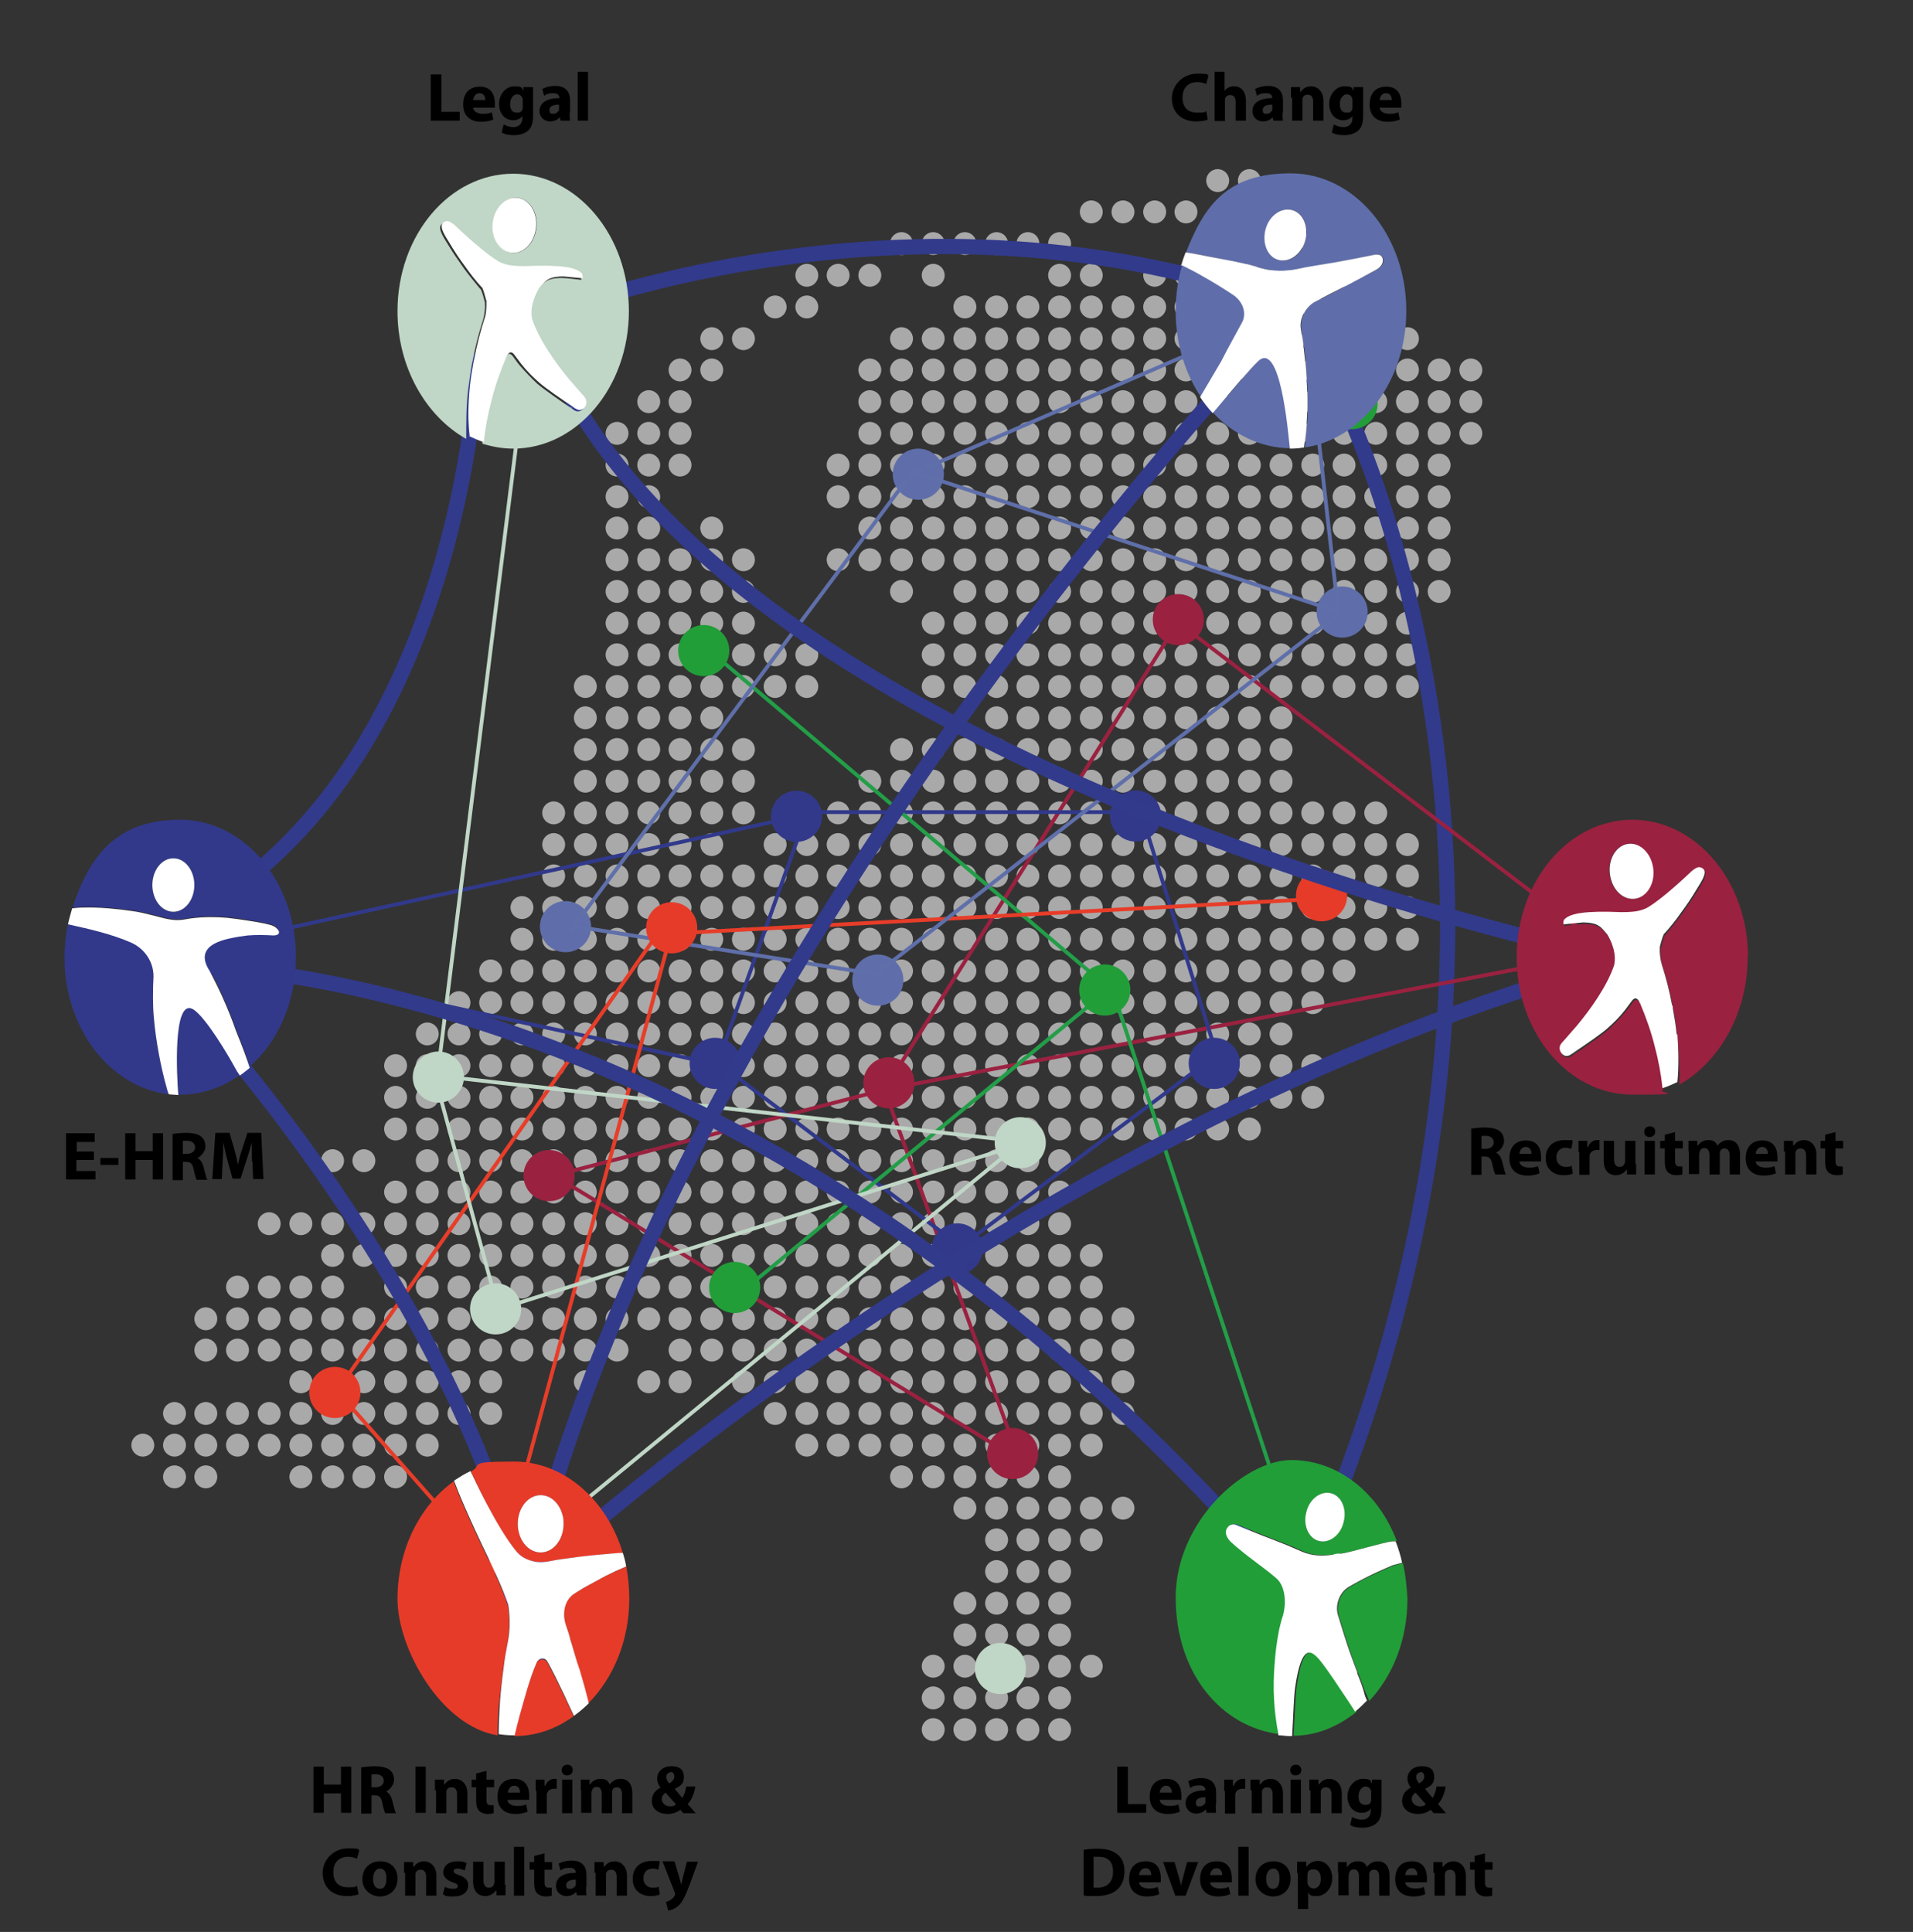<?xml version="1.0" encoding="UTF-8"?>
<svg id="Layer_1" xmlns="http://www.w3.org/2000/svg" version="1.1" viewBox="0 0 501 506">
  <rect x="0" y="0" width="501" height="506" fill="#333333" stroke="none"/>
  <!-- Generator: Adobe Illustrator 29.8.1, SVG Export Plug-In . SVG Version: 2.1.1 Build 2)  -->
  <defs>
    <style>
      .st0 {
        fill: #a9a9a9;
      }

      .st1 {
        stroke: #239e48;
      }

      .st1, .st2, .st3, .st4, .st5, .st6, .st7 {
        fill: none;
        stroke-miterlimit: 10;
      }

      .st2 {
        stroke: #5f6faa;
      }

      .st8 {
        fill: #32398b;
      }

      .st3 {
        stroke: #323a8b;
        stroke-width: 4px;
      }

      .st9 {
        fill: #5f6eaa;
      }

      .st10 {
        fill: #fff;
      }

      .st4 {
        stroke: #e73d29;
      }

      .st11 {
        fill: #9a213f;
      }

      .st5 {
        stroke: #9b2140;
      }

      .st12 {
        fill: #c0d6c6;
      }

      .st6 {
        stroke: #c0d6c6;
      }

      .st7 {
        stroke: #31398b;
      }

      .st13 {
        fill: #e73b29;
      }

      .st14 {
        fill: #229e38;
      }
    </style>
  </defs>
  <g id="NL_dots">
    <g>
      <circle class="st0" cx="318.9" cy="47.3" r="3"/>
      <circle class="st0" cx="327.2" cy="47.3" r="3"/>
      <circle class="st0" cx="285.8" cy="55.5" r="3"/>
      <circle class="st0" cx="294.1" cy="55.5" r="3"/>
      <circle class="st0" cx="302.4" cy="55.5" r="3"/>
      <circle class="st0" cx="310.6" cy="55.5" r="3"/>
      <circle class="st0" cx="236.1" cy="63.8" r="3"/>
      <circle class="st0" cx="244.4" cy="63.8" r="3"/>
      <circle class="st0" cx="252.7" cy="63.8" r="3"/>
      <circle class="st0" cx="261" cy="63.8" r="3"/>
      <circle class="st0" cx="269.2" cy="63.8" r="3"/>
      <circle class="st0" cx="277.5" cy="63.8" r="3"/>
      <circle class="st0" cx="335.5" cy="63.8" r="3"/>
      <circle class="st0" cx="343.8" cy="63.8" r="3"/>
      <circle class="st0" cx="352" cy="63.8" r="3"/>
      <circle class="st0" cx="211.3" cy="72.1" r="3"/>
      <circle class="st0" cx="219.5" cy="72.1" r="3"/>
      <circle class="st0" cx="227.8" cy="72.1" r="3"/>
      <circle class="st0" cx="244.4" cy="72.1" r="3"/>
      <circle class="st0" cx="277.5" cy="72.1" r="3"/>
      <circle class="st0" cx="285.8" cy="72.1" r="3"/>
      <circle class="st0" cx="302.4" cy="72.1" r="3"/>
      <circle class="st0" cx="310.6" cy="72.1" r="3"/>
      <circle class="st0" cx="318.9" cy="72.1" r="3"/>
      <circle class="st0" cx="327.2" cy="72.1" r="3"/>
      <circle class="st0" cx="335.5" cy="72.1" r="3"/>
      <circle class="st0" cx="343.8" cy="72.1" r="3"/>
      <circle class="st0" cx="352" cy="72.1" r="3"/>
      <circle class="st0" cx="203" cy="80.4" r="3"/>
      <circle class="st0" cx="211.3" cy="80.4" r="3"/>
      <circle class="st0" cx="252.7" cy="80.4" r="3"/>
      <circle class="st0" cx="261" cy="80.4" r="3"/>
      <circle class="st0" cx="269.2" cy="80.4" r="3"/>
      <circle class="st0" cx="277.5" cy="80.4" r="3"/>
      <circle class="st0" cx="285.8" cy="80.4" r="3"/>
      <circle class="st0" cx="294.1" cy="80.4" r="3"/>
      <circle class="st0" cx="302.4" cy="80.4" r="3"/>
      <circle class="st0" cx="310.6" cy="80.4" r="3"/>
      <circle class="st0" cx="318.9" cy="80.4" r="3"/>
      <circle class="st0" cx="327.2" cy="80.4" r="3"/>
      <circle class="st0" cx="335.5" cy="80.4" r="3"/>
      <circle class="st0" cx="343.8" cy="80.4" r="3"/>
      <circle class="st0" cx="352" cy="80.4" r="3"/>
      <circle class="st0" cx="186.4" cy="88.7" r="3"/>
      <circle class="st0" cx="194.7" cy="88.7" r="3"/>
      <circle class="st0" cx="236.1" cy="88.7" r="3"/>
      <circle class="st0" cx="244.4" cy="88.7" r="3"/>
      <circle class="st0" cx="252.7" cy="88.7" r="3"/>
      <circle class="st0" cx="261" cy="88.7" r="3"/>
      <circle class="st0" cx="269.2" cy="88.7" r="3"/>
      <circle class="st0" cx="277.5" cy="88.7" r="3"/>
      <circle class="st0" cx="285.8" cy="88.7" r="3"/>
      <circle class="st0" cx="294.1" cy="88.7" r="3"/>
      <circle class="st0" cx="302.4" cy="88.7" r="3"/>
      <circle class="st0" cx="310.6" cy="88.7" r="3"/>
      <circle class="st0" cx="318.9" cy="88.7" r="3"/>
      <circle class="st0" cx="327.2" cy="88.7" r="3"/>
      <circle class="st0" cx="335.5" cy="88.7" r="3"/>
      <circle class="st0" cx="343.8" cy="88.7" r="3"/>
      <circle class="st0" cx="352" cy="88.7" r="3"/>
      <circle class="st0" cx="360.3" cy="88.7" r="3"/>
      <circle class="st0" cx="368.6" cy="88.7" r="3"/>
      <circle class="st0" cx="178.1" cy="96.9" r="3"/>
      <circle class="st0" cx="186.4" cy="96.9" r="3"/>
      <circle class="st0" cx="227.8" cy="96.9" r="3"/>
      <circle class="st0" cx="236.1" cy="96.9" r="3"/>
      <circle class="st0" cx="244.4" cy="96.9" r="3"/>
      <circle class="st0" cx="252.7" cy="96.9" r="3"/>
      <circle class="st0" cx="261" cy="96.9" r="3"/>
      <circle class="st0" cx="269.2" cy="96.9" r="3"/>
      <circle class="st0" cx="277.5" cy="96.9" r="3"/>
      <circle class="st0" cx="285.8" cy="96.9" r="3"/>
      <circle class="st0" cx="294.1" cy="96.9" r="3"/>
      <circle class="st0" cx="302.4" cy="96.9" r="3"/>
      <circle class="st0" cx="310.6" cy="96.9" r="3"/>
      <circle class="st0" cx="318.9" cy="96.9" r="3"/>
      <circle class="st0" cx="327.2" cy="96.9" r="3"/>
      <circle class="st0" cx="335.5" cy="96.9" r="3"/>
      <circle class="st0" cx="343.8" cy="96.9" r="3"/>
      <circle class="st0" cx="352" cy="96.9" r="3"/>
      <circle class="st0" cx="360.3" cy="96.9" r="3"/>
      <circle class="st0" cx="368.6" cy="96.9" r="3"/>
      <circle class="st0" cx="376.9" cy="96.9" r="3"/>
      <circle class="st0" cx="385.2" cy="96.9" r="3"/>
      <circle class="st0" cx="169.9" cy="105.2" r="3"/>
      <circle class="st0" cx="178.1" cy="105.2" r="3"/>
      <circle class="st0" cx="227.8" cy="105.2" r="3"/>
      <circle class="st0" cx="236.1" cy="105.2" r="3"/>
      <circle class="st0" cx="244.4" cy="105.2" r="3"/>
      <circle class="st0" cx="252.7" cy="105.2" r="3"/>
      <circle class="st0" cx="261" cy="105.2" r="3"/>
      <circle class="st0" cx="269.2" cy="105.2" r="3"/>
      <circle class="st0" cx="277.5" cy="105.2" r="3"/>
      <circle class="st0" cx="285.8" cy="105.2" r="3"/>
      <circle class="st0" cx="294.1" cy="105.2" r="3"/>
      <circle class="st0" cx="302.4" cy="105.2" r="3"/>
      <circle class="st0" cx="310.6" cy="105.2" r="3"/>
      <circle class="st0" cx="318.9" cy="105.2" r="3"/>
      <circle class="st0" cx="327.2" cy="105.2" r="3"/>
      <circle class="st0" cx="335.5" cy="105.2" r="3"/>
      <circle class="st0" cx="343.8" cy="105.2" r="3"/>
      <circle class="st0" cx="352" cy="105.2" r="3"/>
      <circle class="st0" cx="360.3" cy="105.2" r="3"/>
      <circle class="st0" cx="368.6" cy="105.2" r="3"/>
      <circle class="st0" cx="376.9" cy="105.2" r="3"/>
      <circle class="st0" cx="385.2" cy="105.2" r="3"/>
      <circle class="st0" cx="161.6" cy="113.5" r="3"/>
      <circle class="st0" cx="169.9" cy="113.5" r="3"/>
      <circle class="st0" cx="178.1" cy="113.5" r="3"/>
      <circle class="st0" cx="227.8" cy="113.5" r="3"/>
      <circle class="st0" cx="236.1" cy="113.5" r="3"/>
      <circle class="st0" cx="244.4" cy="113.5" r="3"/>
      <circle class="st0" cx="252.7" cy="113.5" r="3"/>
      <circle class="st0" cx="261" cy="113.5" r="3"/>
      <circle class="st0" cx="269.2" cy="113.5" r="3"/>
      <circle class="st0" cx="277.5" cy="113.5" r="3"/>
      <circle class="st0" cx="285.8" cy="113.5" r="3"/>
      <circle class="st0" cx="294.1" cy="113.5" r="3"/>
      <circle class="st0" cx="302.4" cy="113.5" r="3"/>
      <circle class="st0" cx="310.6" cy="113.5" r="3"/>
      <circle class="st0" cx="318.9" cy="113.5" r="3"/>
      <circle class="st0" cx="327.2" cy="113.5" r="3"/>
      <circle class="st0" cx="335.5" cy="113.5" r="3"/>
      <circle class="st0" cx="343.8" cy="113.5" r="3"/>
      <circle class="st0" cx="352" cy="113.5" r="3"/>
      <circle class="st0" cx="360.3" cy="113.5" r="3"/>
      <circle class="st0" cx="368.6" cy="113.5" r="3"/>
      <circle class="st0" cx="376.9" cy="113.5" r="3"/>
      <circle class="st0" cx="385.2" cy="113.5" r="3"/>
      <circle class="st0" cx="161.6" cy="121.8" r="3"/>
      <circle class="st0" cx="169.9" cy="121.8" r="3"/>
      <circle class="st0" cx="178.1" cy="121.8" r="3"/>
      <circle class="st0" cx="219.5" cy="121.8" r="3"/>
      <circle class="st0" cx="227.8" cy="121.8" r="3"/>
      <circle class="st0" cx="236.1" cy="121.8" r="3"/>
      <circle class="st0" cx="244.4" cy="121.8" r="3"/>
      <circle class="st0" cx="252.7" cy="121.8" r="3"/>
      <circle class="st0" cx="261" cy="121.8" r="3"/>
      <circle class="st0" cx="269.2" cy="121.8" r="3"/>
      <circle class="st0" cx="277.5" cy="121.8" r="3"/>
      <circle class="st0" cx="285.8" cy="121.8" r="3"/>
      <circle class="st0" cx="294.1" cy="121.8" r="3"/>
      <circle class="st0" cx="302.4" cy="121.8" r="3"/>
      <circle class="st0" cx="310.6" cy="121.8" r="3"/>
      <circle class="st0" cx="318.9" cy="121.8" r="3"/>
      <circle class="st0" cx="327.2" cy="121.8" r="3"/>
      <circle class="st0" cx="335.5" cy="121.8" r="3"/>
      <circle class="st0" cx="343.8" cy="121.8" r="3"/>
      <circle class="st0" cx="352" cy="121.8" r="3"/>
      <circle class="st0" cx="360.3" cy="121.8" r="3"/>
      <circle class="st0" cx="368.6" cy="121.8" r="3"/>
      <circle class="st0" cx="376.9" cy="121.8" r="3"/>
      <circle class="st0" cx="161.6" cy="130.1" r="3"/>
      <circle class="st0" cx="169.9" cy="130.1" r="3"/>
      <circle class="st0" cx="219.5" cy="130.1" r="3"/>
      <circle class="st0" cx="227.8" cy="130.1" r="3"/>
      <circle class="st0" cx="236.1" cy="130.1" r="3"/>
      <circle class="st0" cx="244.4" cy="130.1" r="3"/>
      <circle class="st0" cx="252.7" cy="130.1" r="3"/>
      <circle class="st0" cx="261" cy="130.1" r="3"/>
      <circle class="st0" cx="269.2" cy="130.1" r="3"/>
      <circle class="st0" cx="277.5" cy="130.1" r="3"/>
      <circle class="st0" cx="285.8" cy="130.1" r="3"/>
      <circle class="st0" cx="294.1" cy="130.1" r="3"/>
      <circle class="st0" cx="302.4" cy="130.1" r="3"/>
      <circle class="st0" cx="310.6" cy="130.1" r="3"/>
      <circle class="st0" cx="318.9" cy="130.1" r="3"/>
      <circle class="st0" cx="327.2" cy="130.1" r="3"/>
      <circle class="st0" cx="335.5" cy="130.1" r="3"/>
      <circle class="st0" cx="343.8" cy="130.1" r="3"/>
      <circle class="st0" cx="352" cy="130.1" r="3"/>
      <circle class="st0" cx="360.3" cy="130.1" r="3"/>
      <circle class="st0" cx="368.6" cy="130.1" r="3"/>
      <circle class="st0" cx="376.9" cy="130.1" r="3"/>
      <circle class="st0" cx="161.6" cy="138.3" r="3"/>
      <circle class="st0" cx="169.9" cy="138.3" r="3"/>
      <circle class="st0" cx="186.4" cy="138.3" r="3"/>
      <circle class="st0" cx="227.8" cy="138.3" r="3"/>
      <circle class="st0" cx="236.1" cy="138.3" r="3"/>
      <circle class="st0" cx="244.4" cy="138.3" r="3"/>
      <circle class="st0" cx="252.7" cy="138.3" r="3"/>
      <circle class="st0" cx="261" cy="138.3" r="3"/>
      <circle class="st0" cx="269.2" cy="138.3" r="3"/>
      <circle class="st0" cx="277.5" cy="138.3" r="3"/>
      <circle class="st0" cx="285.8" cy="138.3" r="3"/>
      <circle class="st0" cx="294.1" cy="138.3" r="3"/>
      <circle class="st0" cx="302.4" cy="138.3" r="3"/>
      <circle class="st0" cx="310.6" cy="138.3" r="3"/>
      <circle class="st0" cx="318.9" cy="138.3" r="3"/>
      <circle class="st0" cx="327.2" cy="138.3" r="3"/>
      <circle class="st0" cx="335.5" cy="138.3" r="3"/>
      <circle class="st0" cx="343.8" cy="138.3" r="3"/>
      <circle class="st0" cx="352" cy="138.3" r="3"/>
      <circle class="st0" cx="360.3" cy="138.3" r="3"/>
      <circle class="st0" cx="368.6" cy="138.3" r="3"/>
      <circle class="st0" cx="376.9" cy="138.3" r="3"/>
      <circle class="st0" cx="161.6" cy="146.6" r="3"/>
      <circle class="st0" cx="169.9" cy="146.6" r="3"/>
      <circle class="st0" cx="178.1" cy="146.6" r="3"/>
      <circle class="st0" cx="186.4" cy="146.6" r="3"/>
      <circle class="st0" cx="194.7" cy="146.6" r="3"/>
      <circle class="st0" cx="219.5" cy="146.6" r="3"/>
      <circle class="st0" cx="227.8" cy="146.6" r="3"/>
      <circle class="st0" cx="236.1" cy="146.6" r="3"/>
      <circle class="st0" cx="244.4" cy="146.6" r="3"/>
      <circle class="st0" cx="252.7" cy="146.6" r="3"/>
      <circle class="st0" cx="261" cy="146.6" r="3"/>
      <circle class="st0" cx="269.2" cy="146.6" r="3"/>
      <circle class="st0" cx="277.5" cy="146.6" r="3"/>
      <circle class="st0" cx="285.8" cy="146.6" r="3"/>
      <circle class="st0" cx="294.1" cy="146.6" r="3"/>
      <circle class="st0" cx="302.4" cy="146.6" r="3"/>
      <circle class="st0" cx="310.6" cy="146.6" r="3"/>
      <circle class="st0" cx="318.9" cy="146.6" r="3"/>
      <circle class="st0" cx="327.2" cy="146.6" r="3"/>
      <circle class="st0" cx="335.5" cy="146.6" r="3"/>
      <circle class="st0" cx="343.8" cy="146.6" r="3"/>
      <circle class="st0" cx="352" cy="146.6" r="3"/>
      <circle class="st0" cx="360.3" cy="146.6" r="3"/>
      <circle class="st0" cx="368.6" cy="146.6" r="3"/>
      <circle class="st0" cx="376.9" cy="146.6" r="3"/>
      <circle class="st0" cx="161.6" cy="154.9" r="3"/>
      <circle class="st0" cx="169.9" cy="154.9" r="3"/>
      <circle class="st0" cx="178.1" cy="154.9" r="3"/>
      <circle class="st0" cx="186.4" cy="154.9" r="3"/>
      <circle class="st0" cx="194.7" cy="154.9" r="3"/>
      <circle class="st0" cx="236.1" cy="154.9" r="3"/>
      <circle class="st0" cx="252.7" cy="154.9" r="3"/>
      <circle class="st0" cx="261" cy="154.9" r="3"/>
      <circle class="st0" cx="269.2" cy="154.9" r="3"/>
      <circle class="st0" cx="277.5" cy="154.9" r="3"/>
      <circle class="st0" cx="285.8" cy="154.9" r="3"/>
      <circle class="st0" cx="294.1" cy="154.9" r="3"/>
      <circle class="st0" cx="302.4" cy="154.9" r="3"/>
      <circle class="st0" cx="310.6" cy="154.9" r="3"/>
      <circle class="st0" cx="318.9" cy="154.9" r="3"/>
      <circle class="st0" cx="327.2" cy="154.9" r="3"/>
      <circle class="st0" cx="335.5" cy="154.9" r="3"/>
      <circle class="st0" cx="343.8" cy="154.9" r="3"/>
      <circle class="st0" cx="352" cy="154.9" r="3"/>
      <circle class="st0" cx="360.3" cy="154.9" r="3"/>
      <circle class="st0" cx="368.6" cy="154.9" r="3"/>
      <circle class="st0" cx="376.9" cy="154.9" r="3"/>
      <circle class="st0" cx="161.6" cy="163.2" r="3"/>
      <circle class="st0" cx="169.9" cy="163.2" r="3"/>
      <circle class="st0" cx="178.1" cy="163.2" r="3"/>
      <circle class="st0" cx="186.4" cy="163.2" r="3"/>
      <circle class="st0" cx="194.7" cy="163.2" r="3"/>
      <circle class="st0" cx="244.4" cy="163.2" r="3"/>
      <circle class="st0" cx="252.7" cy="163.2" r="3"/>
      <circle class="st0" cx="261" cy="163.2" r="3"/>
      <circle class="st0" cx="269.2" cy="163.2" r="3"/>
      <circle class="st0" cx="277.5" cy="163.2" r="3"/>
      <circle class="st0" cx="285.8" cy="163.2" r="3"/>
      <circle class="st0" cx="294.1" cy="163.2" r="3"/>
      <circle class="st0" cx="302.4" cy="163.2" r="3"/>
      <circle class="st0" cx="310.6" cy="163.2" r="3"/>
      <circle class="st0" cx="318.9" cy="163.2" r="3"/>
      <circle class="st0" cx="327.2" cy="163.2" r="3"/>
      <circle class="st0" cx="335.5" cy="163.2" r="3"/>
      <circle class="st0" cx="343.8" cy="163.2" r="3"/>
      <circle class="st0" cx="352" cy="163.2" r="3"/>
      <circle class="st0" cx="360.3" cy="163.2" r="3"/>
      <circle class="st0" cx="368.6" cy="163.2" r="3"/>
      <circle class="st0" cx="161.6" cy="171.5" r="3"/>
      <circle class="st0" cx="169.9" cy="171.5" r="3"/>
      <circle class="st0" cx="178.1" cy="171.5" r="3"/>
      <circle class="st0" cx="186.4" cy="171.5" r="3"/>
      <circle class="st0" cx="194.7" cy="171.5" r="3"/>
      <circle class="st0" cx="203" cy="171.5" r="3"/>
      <circle class="st0" cx="211.3" cy="171.5" r="3"/>
      <circle class="st0" cx="244.4" cy="171.5" r="3"/>
      <circle class="st0" cx="252.7" cy="171.5" r="3"/>
      <circle class="st0" cx="261" cy="171.5" r="3"/>
      <circle class="st0" cx="269.2" cy="171.5" r="3"/>
      <circle class="st0" cx="277.5" cy="171.5" r="3"/>
      <circle class="st0" cx="285.8" cy="171.5" r="3"/>
      <circle class="st0" cx="294.1" cy="171.5" r="3"/>
      <circle class="st0" cx="302.4" cy="171.5" r="3"/>
      <circle class="st0" cx="310.6" cy="171.5" r="3"/>
      <circle class="st0" cx="318.9" cy="171.5" r="3"/>
      <circle class="st0" cx="327.2" cy="171.5" r="3"/>
      <circle class="st0" cx="335.5" cy="171.5" r="3"/>
      <circle class="st0" cx="343.8" cy="171.5" r="3"/>
      <circle class="st0" cx="352" cy="171.5" r="3"/>
      <circle class="st0" cx="360.3" cy="171.5" r="3"/>
      <circle class="st0" cx="368.6" cy="171.5" r="3"/>
      <circle class="st0" cx="153.3" cy="179.8" r="3"/>
      <circle class="st0" cx="161.6" cy="179.8" r="3"/>
      <circle class="st0" cx="169.9" cy="179.8" r="3"/>
      <circle class="st0" cx="178.1" cy="179.8" r="3"/>
      <circle class="st0" cx="186.4" cy="179.8" r="3"/>
      <circle class="st0" cx="194.7" cy="179.8" r="3"/>
      <circle class="st0" cx="203" cy="179.8" r="3"/>
      <circle class="st0" cx="211.3" cy="179.8" r="3"/>
      <circle class="st0" cx="244.4" cy="179.8" r="3"/>
      <circle class="st0" cx="252.7" cy="179.8" r="3"/>
      <circle class="st0" cx="261" cy="179.8" r="3"/>
      <circle class="st0" cx="269.2" cy="179.8" r="3"/>
      <circle class="st0" cx="277.5" cy="179.8" r="3"/>
      <circle class="st0" cx="285.8" cy="179.8" r="3"/>
      <circle class="st0" cx="294.1" cy="179.8" r="3"/>
      <circle class="st0" cx="302.4" cy="179.8" r="3"/>
      <circle class="st0" cx="310.6" cy="179.8" r="3"/>
      <circle class="st0" cx="318.9" cy="179.8" r="3"/>
      <circle class="st0" cx="327.2" cy="179.8" r="3"/>
      <circle class="st0" cx="335.5" cy="179.8" r="3"/>
      <circle class="st0" cx="343.8" cy="179.8" r="3"/>
      <circle class="st0" cx="352" cy="179.8" r="3"/>
      <circle class="st0" cx="360.3" cy="179.8" r="3"/>
      <circle class="st0" cx="368.6" cy="179.8" r="3"/>
      <circle class="st0" cx="153.3" cy="188" r="3"/>
      <circle class="st0" cx="161.6" cy="188" r="3"/>
      <circle class="st0" cx="169.9" cy="188" r="3"/>
      <circle class="st0" cx="178.1" cy="188" r="3"/>
      <circle class="st0" cx="186.4" cy="188" r="3"/>
      <circle class="st0" cx="261" cy="188" r="3"/>
      <circle class="st0" cx="269.2" cy="188" r="3"/>
      <circle class="st0" cx="277.5" cy="188" r="3"/>
      <circle class="st0" cx="285.8" cy="188" r="3"/>
      <circle class="st0" cx="294.1" cy="188" r="3"/>
      <circle class="st0" cx="302.4" cy="188" r="3"/>
      <circle class="st0" cx="310.6" cy="188" r="3"/>
      <circle class="st0" cx="318.9" cy="188" r="3"/>
      <circle class="st0" cx="327.2" cy="188" r="3"/>
      <circle class="st0" cx="335.5" cy="188" r="3"/>
      <circle class="st0" cx="153.3" cy="196.3" r="3"/>
      <circle class="st0" cx="161.6" cy="196.3" r="3"/>
      <circle class="st0" cx="169.9" cy="196.3" r="3"/>
      <circle class="st0" cx="178.1" cy="196.3" r="3"/>
      <circle class="st0" cx="186.4" cy="196.3" r="3"/>
      <circle class="st0" cx="194.7" cy="196.3" r="3"/>
      <circle class="st0" cx="236.1" cy="196.3" r="3"/>
      <circle class="st0" cx="244.4" cy="196.3" r="3"/>
      <circle class="st0" cx="252.7" cy="196.3" r="3"/>
      <circle class="st0" cx="261" cy="196.3" r="3"/>
      <circle class="st0" cx="269.2" cy="196.3" r="3"/>
      <circle class="st0" cx="277.5" cy="196.3" r="3"/>
      <circle class="st0" cx="285.8" cy="196.3" r="3"/>
      <circle class="st0" cx="294.1" cy="196.3" r="3"/>
      <circle class="st0" cx="302.4" cy="196.3" r="3"/>
      <circle class="st0" cx="310.6" cy="196.3" r="3"/>
      <circle class="st0" cx="318.9" cy="196.3" r="3"/>
      <circle class="st0" cx="327.2" cy="196.3" r="3"/>
      <circle class="st0" cx="335.5" cy="196.3" r="3"/>
      <circle class="st0" cx="153.3" cy="204.6" r="3"/>
      <circle class="st0" cx="161.6" cy="204.6" r="3"/>
      <circle class="st0" cx="169.9" cy="204.6" r="3"/>
      <circle class="st0" cx="178.1" cy="204.6" r="3"/>
      <circle class="st0" cx="186.4" cy="204.6" r="3"/>
      <circle class="st0" cx="194.7" cy="204.6" r="3"/>
      <circle class="st0" cx="227.8" cy="204.6" r="3"/>
      <circle class="st0" cx="236.1" cy="204.6" r="3"/>
      <circle class="st0" cx="244.4" cy="204.6" r="3"/>
      <circle class="st0" cx="252.7" cy="204.6" r="3"/>
      <circle class="st0" cx="261" cy="204.6" r="3"/>
      <circle class="st0" cx="269.2" cy="204.6" r="3"/>
      <circle class="st0" cx="277.5" cy="204.6" r="3"/>
      <circle class="st0" cx="285.8" cy="204.6" r="3"/>
      <circle class="st0" cx="294.1" cy="204.6" r="3"/>
      <circle class="st0" cx="302.4" cy="204.6" r="3"/>
      <circle class="st0" cx="310.6" cy="204.6" r="3"/>
      <circle class="st0" cx="318.9" cy="204.6" r="3"/>
      <circle class="st0" cx="327.2" cy="204.6" r="3"/>
      <circle class="st0" cx="335.5" cy="204.6" r="3"/>
      <circle class="st0" cx="145" cy="212.9" r="3"/>
      <circle class="st0" cx="153.3" cy="212.9" r="3"/>
      <circle class="st0" cx="161.6" cy="212.9" r="3"/>
      <circle class="st0" cx="169.9" cy="212.9" r="3"/>
      <circle class="st0" cx="178.1" cy="212.9" r="3"/>
      <circle class="st0" cx="186.4" cy="212.9" r="3"/>
      <circle class="st0" cx="194.7" cy="212.9" r="3"/>
      <circle class="st0" cx="211.3" cy="212.9" r="3"/>
      <circle class="st0" cx="219.5" cy="212.9" r="3"/>
      <circle class="st0" cx="227.8" cy="212.9" r="3"/>
      <circle class="st0" cx="236.1" cy="212.9" r="3"/>
      <circle class="st0" cx="244.4" cy="212.9" r="3"/>
      <circle class="st0" cx="252.7" cy="212.9" r="3"/>
      <circle class="st0" cx="261" cy="212.9" r="3"/>
      <circle class="st0" cx="269.2" cy="212.9" r="3"/>
      <circle class="st0" cx="277.5" cy="212.9" r="3"/>
      <circle class="st0" cx="285.8" cy="212.9" r="3"/>
      <circle class="st0" cx="294.1" cy="212.9" r="3"/>
      <circle class="st0" cx="302.4" cy="212.9" r="3"/>
      <circle class="st0" cx="310.6" cy="212.9" r="3"/>
      <circle class="st0" cx="318.9" cy="212.9" r="3"/>
      <circle class="st0" cx="327.2" cy="212.9" r="3"/>
      <circle class="st0" cx="335.5" cy="212.9" r="3"/>
      <circle class="st0" cx="343.8" cy="212.9" r="3"/>
      <circle class="st0" cx="352" cy="212.9" r="3"/>
      <circle class="st0" cx="360.3" cy="212.9" r="3"/>
      <circle class="st0" cx="145" cy="221.2" r="3"/>
      <circle class="st0" cx="153.3" cy="221.2" r="3"/>
      <circle class="st0" cx="161.6" cy="221.2" r="3"/>
      <circle class="st0" cx="169.9" cy="221.2" r="3"/>
      <circle class="st0" cx="178.1" cy="221.2" r="3"/>
      <circle class="st0" cx="186.4" cy="221.2" r="3"/>
      <circle class="st0" cx="203" cy="221.2" r="3"/>
      <circle class="st0" cx="211.3" cy="221.2" r="3"/>
      <circle class="st0" cx="219.5" cy="221.2" r="3"/>
      <circle class="st0" cx="227.8" cy="221.2" r="3"/>
      <circle class="st0" cx="236.1" cy="221.2" r="3"/>
      <circle class="st0" cx="244.4" cy="221.2" r="3"/>
      <circle class="st0" cx="252.7" cy="221.2" r="3"/>
      <circle class="st0" cx="261" cy="221.2" r="3"/>
      <circle class="st0" cx="269.2" cy="221.2" r="3"/>
      <circle class="st0" cx="277.5" cy="221.2" r="3"/>
      <circle class="st0" cx="285.8" cy="221.2" r="3"/>
      <circle class="st0" cx="294.1" cy="221.2" r="3"/>
      <circle class="st0" cx="302.4" cy="221.2" r="3"/>
      <circle class="st0" cx="310.6" cy="221.2" r="3"/>
      <circle class="st0" cx="318.9" cy="221.2" r="3"/>
      <circle class="st0" cx="327.2" cy="221.2" r="3"/>
      <circle class="st0" cx="335.5" cy="221.2" r="3"/>
      <circle class="st0" cx="343.8" cy="221.2" r="3"/>
      <circle class="st0" cx="352" cy="221.2" r="3"/>
      <circle class="st0" cx="360.3" cy="221.2" r="3"/>
      <circle class="st0" cx="368.6" cy="221.2" r="3"/>
      <circle class="st0" cx="145" cy="229.4" r="3"/>
      <circle class="st0" cx="153.3" cy="229.4" r="3"/>
      <circle class="st0" cx="161.6" cy="229.4" r="3"/>
      <circle class="st0" cx="169.9" cy="229.4" r="3"/>
      <circle class="st0" cx="178.1" cy="229.4" r="3"/>
      <circle class="st0" cx="186.4" cy="229.4" r="3"/>
      <circle class="st0" cx="194.7" cy="229.4" r="3"/>
      <circle class="st0" cx="203" cy="229.4" r="3"/>
      <circle class="st0" cx="211.3" cy="229.4" r="3"/>
      <circle class="st0" cx="219.5" cy="229.4" r="3"/>
      <circle class="st0" cx="227.8" cy="229.4" r="3"/>
      <circle class="st0" cx="236.1" cy="229.4" r="3"/>
      <circle class="st0" cx="244.4" cy="229.4" r="3"/>
      <circle class="st0" cx="252.7" cy="229.4" r="3"/>
      <circle class="st0" cx="261" cy="229.4" r="3"/>
      <circle class="st0" cx="269.2" cy="229.4" r="3"/>
      <circle class="st0" cx="277.5" cy="229.4" r="3"/>
      <circle class="st0" cx="285.8" cy="229.4" r="3"/>
      <circle class="st0" cx="294.1" cy="229.4" r="3"/>
      <circle class="st0" cx="302.4" cy="229.4" r="3"/>
      <circle class="st0" cx="310.6" cy="229.4" r="3"/>
      <circle class="st0" cx="318.9" cy="229.4" r="3"/>
      <circle class="st0" cx="327.2" cy="229.4" r="3"/>
      <circle class="st0" cx="335.5" cy="229.4" r="3"/>
      <circle class="st0" cx="343.8" cy="229.4" r="3"/>
      <circle class="st0" cx="352" cy="229.4" r="3"/>
      <circle class="st0" cx="360.3" cy="229.4" r="3"/>
      <circle class="st0" cx="368.6" cy="229.4" r="3"/>
      <circle class="st0" cx="136.7" cy="237.7" r="3"/>
      <circle class="st0" cx="145" cy="237.7" r="3"/>
      <circle class="st0" cx="153.3" cy="237.7" r="3"/>
      <circle class="st0" cx="161.6" cy="237.7" r="3"/>
      <circle class="st0" cx="169.9" cy="237.7" r="3"/>
      <circle class="st0" cx="178.1" cy="237.7" r="3"/>
      <circle class="st0" cx="186.4" cy="237.7" r="3"/>
      <circle class="st0" cx="194.7" cy="237.7" r="3"/>
      <circle class="st0" cx="203" cy="237.7" r="3"/>
      <circle class="st0" cx="211.3" cy="237.7" r="3"/>
      <circle class="st0" cx="219.5" cy="237.7" r="3"/>
      <circle class="st0" cx="227.8" cy="237.7" r="3"/>
      <circle class="st0" cx="236.1" cy="237.7" r="3"/>
      <circle class="st0" cx="244.4" cy="237.7" r="3"/>
      <circle class="st0" cx="252.7" cy="237.7" r="3"/>
      <circle class="st0" cx="261" cy="237.7" r="3"/>
      <circle class="st0" cx="269.2" cy="237.7" r="3"/>
      <circle class="st0" cx="277.5" cy="237.7" r="3"/>
      <circle class="st0" cx="285.8" cy="237.7" r="3"/>
      <circle class="st0" cx="294.1" cy="237.7" r="3"/>
      <circle class="st0" cx="302.4" cy="237.7" r="3"/>
      <circle class="st0" cx="310.6" cy="237.7" r="3"/>
      <circle class="st0" cx="318.9" cy="237.7" r="3"/>
      <circle class="st0" cx="327.2" cy="237.7" r="3"/>
      <circle class="st0" cx="335.5" cy="237.7" r="3"/>
      <circle class="st0" cx="343.8" cy="237.7" r="3"/>
      <circle class="st0" cx="352" cy="237.7" r="3"/>
      <circle class="st0" cx="360.3" cy="237.7" r="3"/>
      <circle class="st0" cx="368.6" cy="237.7" r="3"/>
      <circle class="st0" cx="136.7" cy="246" r="3"/>
      <circle class="st0" cx="145" cy="246" r="3"/>
      <circle class="st0" cx="153.3" cy="246" r="3"/>
      <circle class="st0" cx="161.6" cy="246" r="3"/>
      <circle class="st0" cx="169.9" cy="246" r="3"/>
      <circle class="st0" cx="178.1" cy="246" r="3"/>
      <circle class="st0" cx="186.4" cy="246" r="3"/>
      <circle class="st0" cx="194.7" cy="246" r="3"/>
      <circle class="st0" cx="203" cy="246" r="3"/>
      <circle class="st0" cx="211.3" cy="246" r="3"/>
      <circle class="st0" cx="219.5" cy="246" r="3"/>
      <circle class="st0" cx="227.8" cy="246" r="3"/>
      <circle class="st0" cx="236.1" cy="246" r="3"/>
      <circle class="st0" cx="244.4" cy="246" r="3"/>
      <circle class="st0" cx="252.7" cy="246" r="3"/>
      <circle class="st0" cx="261" cy="246" r="3"/>
      <circle class="st0" cx="269.2" cy="246" r="3"/>
      <circle class="st0" cx="277.5" cy="246" r="3"/>
      <circle class="st0" cx="285.8" cy="246" r="3"/>
      <circle class="st0" cx="294.1" cy="246" r="3"/>
      <circle class="st0" cx="302.4" cy="246" r="3"/>
      <circle class="st0" cx="310.6" cy="246" r="3"/>
      <circle class="st0" cx="318.9" cy="246" r="3"/>
      <circle class="st0" cx="327.2" cy="246" r="3"/>
      <circle class="st0" cx="335.5" cy="246" r="3"/>
      <circle class="st0" cx="343.8" cy="246" r="3"/>
      <circle class="st0" cx="352" cy="246" r="3"/>
      <circle class="st0" cx="360.3" cy="246" r="3"/>
      <circle class="st0" cx="368.6" cy="246" r="3"/>
      <circle class="st0" cx="128.5" cy="254.3" r="3"/>
      <circle class="st0" cx="136.7" cy="254.3" r="3"/>
      <circle class="st0" cx="145" cy="254.3" r="3"/>
      <circle class="st0" cx="153.3" cy="254.3" r="3"/>
      <circle class="st0" cx="161.6" cy="254.3" r="3"/>
      <circle class="st0" cx="169.9" cy="254.3" r="3"/>
      <circle class="st0" cx="178.1" cy="254.3" r="3"/>
      <circle class="st0" cx="186.4" cy="254.3" r="3"/>
      <circle class="st0" cx="194.7" cy="254.3" r="3"/>
      <circle class="st0" cx="203" cy="254.3" r="3"/>
      <circle class="st0" cx="211.3" cy="254.3" r="3"/>
      <circle class="st0" cx="219.5" cy="254.3" r="3"/>
      <circle class="st0" cx="227.8" cy="254.3" r="3"/>
      <circle class="st0" cx="236.1" cy="254.3" r="3"/>
      <circle class="st0" cx="244.4" cy="254.3" r="3"/>
      <circle class="st0" cx="252.7" cy="254.3" r="3"/>
      <circle class="st0" cx="261" cy="254.3" r="3"/>
      <circle class="st0" cx="269.2" cy="254.3" r="3"/>
      <circle class="st0" cx="277.5" cy="254.3" r="3"/>
      <circle class="st0" cx="285.8" cy="254.3" r="3"/>
      <circle class="st0" cx="294.1" cy="254.3" r="3"/>
      <circle class="st0" cx="302.4" cy="254.3" r="3"/>
      <circle class="st0" cx="310.6" cy="254.3" r="3"/>
      <circle class="st0" cx="318.9" cy="254.3" r="3"/>
      <circle class="st0" cx="327.2" cy="254.3" r="3"/>
      <circle class="st0" cx="335.5" cy="254.3" r="3"/>
      <circle class="st0" cx="343.8" cy="254.3" r="3"/>
      <circle class="st0" cx="352" cy="254.3" r="3"/>
      <circle class="st0" cx="120.2" cy="262.6" r="3"/>
      <circle class="st0" cx="128.5" cy="262.6" r="3"/>
      <circle class="st0" cx="136.7" cy="262.6" r="3"/>
      <circle class="st0" cx="145" cy="262.6" r="3"/>
      <circle class="st0" cx="153.3" cy="262.6" r="3"/>
      <circle class="st0" cx="161.6" cy="262.6" r="3"/>
      <circle class="st0" cx="169.9" cy="262.6" r="3"/>
      <circle class="st0" cx="178.1" cy="262.6" r="3"/>
      <circle class="st0" cx="186.4" cy="262.6" r="3"/>
      <circle class="st0" cx="194.7" cy="262.6" r="3"/>
      <circle class="st0" cx="203" cy="262.6" r="3"/>
      <circle class="st0" cx="211.3" cy="262.6" r="3"/>
      <circle class="st0" cx="219.5" cy="262.6" r="3"/>
      <circle class="st0" cx="227.8" cy="262.6" r="3"/>
      <circle class="st0" cx="236.1" cy="262.6" r="3"/>
      <circle class="st0" cx="244.4" cy="262.6" r="3"/>
      <circle class="st0" cx="252.7" cy="262.6" r="3"/>
      <circle class="st0" cx="261" cy="262.6" r="3"/>
      <circle class="st0" cx="269.2" cy="262.6" r="3"/>
      <circle class="st0" cx="277.5" cy="262.6" r="3"/>
      <circle class="st0" cx="285.8" cy="262.6" r="3"/>
      <circle class="st0" cx="294.1" cy="262.6" r="3"/>
      <circle class="st0" cx="302.4" cy="262.6" r="3"/>
      <circle class="st0" cx="310.6" cy="262.6" r="3"/>
      <circle class="st0" cx="318.9" cy="262.6" r="3"/>
      <circle class="st0" cx="327.2" cy="262.6" r="3"/>
      <circle class="st0" cx="335.5" cy="262.6" r="3"/>
      <circle class="st0" cx="343.8" cy="262.6" r="3"/>
      <circle class="st0" cx="111.9" cy="270.8" r="3"/>
      <circle class="st0" cx="120.2" cy="270.8" r="3"/>
      <circle class="st0" cx="128.5" cy="270.8" r="3"/>
      <circle class="st0" cx="136.7" cy="270.8" r="3"/>
      <circle class="st0" cx="145" cy="270.8" r="3"/>
      <circle class="st0" cx="153.3" cy="270.8" r="3"/>
      <circle class="st0" cx="161.6" cy="270.8" r="3"/>
      <circle class="st0" cx="169.9" cy="270.8" r="3"/>
      <circle class="st0" cx="178.1" cy="270.8" r="3"/>
      <circle class="st0" cx="186.4" cy="270.8" r="3"/>
      <circle class="st0" cx="194.7" cy="270.8" r="3"/>
      <circle class="st0" cx="203" cy="270.8" r="3"/>
      <circle class="st0" cx="211.3" cy="270.8" r="3"/>
      <circle class="st0" cx="219.5" cy="270.8" r="3"/>
      <circle class="st0" cx="227.8" cy="270.8" r="3"/>
      <circle class="st0" cx="236.1" cy="270.8" r="3"/>
      <circle class="st0" cx="244.4" cy="270.8" r="3"/>
      <circle class="st0" cx="252.7" cy="270.8" r="3"/>
      <circle class="st0" cx="261" cy="270.8" r="3"/>
      <circle class="st0" cx="269.2" cy="270.8" r="3"/>
      <circle class="st0" cx="277.5" cy="270.8" r="3"/>
      <circle class="st0" cx="285.8" cy="270.8" r="3"/>
      <circle class="st0" cx="294.1" cy="270.8" r="3"/>
      <circle class="st0" cx="302.4" cy="270.8" r="3"/>
      <circle class="st0" cx="310.6" cy="270.8" r="3"/>
      <circle class="st0" cx="318.9" cy="270.8" r="3"/>
      <circle class="st0" cx="327.2" cy="270.8" r="3"/>
      <circle class="st0" cx="335.5" cy="270.8" r="3"/>
      <circle class="st0" cx="103.6" cy="279.1" r="3"/>
      <circle class="st0" cx="111.9" cy="279.1" r="3"/>
      <circle class="st0" cx="120.2" cy="279.1" r="3"/>
      <circle class="st0" cx="128.5" cy="279.1" r="3"/>
      <circle class="st0" cx="136.7" cy="279.1" r="3"/>
      <circle class="st0" cx="145" cy="279.1" r="3"/>
      <circle class="st0" cx="153.3" cy="279.1" r="3"/>
      <circle class="st0" cx="161.6" cy="279.1" r="3"/>
      <circle class="st0" cx="169.9" cy="279.1" r="3"/>
      <circle class="st0" cx="178.1" cy="279.1" r="3"/>
      <circle class="st0" cx="186.4" cy="279.1" r="3"/>
      <circle class="st0" cx="194.7" cy="279.1" r="3"/>
      <circle class="st0" cx="203" cy="279.1" r="3"/>
      <circle class="st0" cx="211.3" cy="279.1" r="3"/>
      <circle class="st0" cx="219.5" cy="279.1" r="3"/>
      <circle class="st0" cx="227.8" cy="279.1" r="3"/>
      <circle class="st0" cx="236.1" cy="279.1" r="3"/>
      <circle class="st0" cx="244.4" cy="279.1" r="3"/>
      <circle class="st0" cx="252.7" cy="279.1" r="3"/>
      <circle class="st0" cx="261" cy="279.1" r="3"/>
      <circle class="st0" cx="269.2" cy="279.1" r="3"/>
      <circle class="st0" cx="277.5" cy="279.1" r="3"/>
      <circle class="st0" cx="285.8" cy="279.1" r="3"/>
      <circle class="st0" cx="294.1" cy="279.1" r="3"/>
      <circle class="st0" cx="302.4" cy="279.1" r="3"/>
      <circle class="st0" cx="310.6" cy="279.1" r="3"/>
      <circle class="st0" cx="318.9" cy="279.1" r="3"/>
      <circle class="st0" cx="327.2" cy="279.1" r="3"/>
      <circle class="st0" cx="335.5" cy="279.1" r="3"/>
      <circle class="st0" cx="343.8" cy="279.1" r="3"/>
      <circle class="st0" cx="103.6" cy="287.4" r="3"/>
      <circle class="st0" cx="111.9" cy="287.4" r="3"/>
      <circle class="st0" cx="120.2" cy="287.4" r="3"/>
      <circle class="st0" cx="128.5" cy="287.4" r="3"/>
      <circle class="st0" cx="136.7" cy="287.4" r="3"/>
      <circle class="st0" cx="145" cy="287.4" r="3"/>
      <circle class="st0" cx="153.3" cy="287.4" r="3"/>
      <circle class="st0" cx="161.6" cy="287.4" r="3"/>
      <circle class="st0" cx="169.9" cy="287.4" r="3"/>
      <circle class="st0" cx="178.1" cy="287.4" r="3"/>
      <circle class="st0" cx="186.4" cy="287.4" r="3"/>
      <circle class="st0" cx="194.7" cy="287.4" r="3"/>
      <circle class="st0" cx="203" cy="287.4" r="3"/>
      <circle class="st0" cx="211.3" cy="287.4" r="3"/>
      <circle class="st0" cx="219.5" cy="287.4" r="3"/>
      <circle class="st0" cx="227.8" cy="287.4" r="3"/>
      <circle class="st0" cx="236.1" cy="287.4" r="3"/>
      <circle class="st0" cx="244.4" cy="287.4" r="3"/>
      <circle class="st0" cx="252.7" cy="287.4" r="3"/>
      <circle class="st0" cx="261" cy="287.4" r="3"/>
      <circle class="st0" cx="269.2" cy="287.4" r="3"/>
      <circle class="st0" cx="277.5" cy="287.4" r="3"/>
      <circle class="st0" cx="285.8" cy="287.4" r="3"/>
      <circle class="st0" cx="294.1" cy="287.4" r="3"/>
      <circle class="st0" cx="302.4" cy="287.4" r="3"/>
      <circle class="st0" cx="310.6" cy="287.4" r="3"/>
      <circle class="st0" cx="318.9" cy="287.4" r="3"/>
      <circle class="st0" cx="327.2" cy="287.4" r="3"/>
      <circle class="st0" cx="335.5" cy="287.4" r="3"/>
      <circle class="st0" cx="343.8" cy="287.4" r="3"/>
      <circle class="st0" cx="103.6" cy="295.7" r="3"/>
      <circle class="st0" cx="111.9" cy="295.7" r="3"/>
      <circle class="st0" cx="120.2" cy="295.7" r="3"/>
      <circle class="st0" cx="128.5" cy="295.7" r="3"/>
      <circle class="st0" cx="136.7" cy="295.7" r="3"/>
      <circle class="st0" cx="145" cy="295.7" r="3"/>
      <circle class="st0" cx="153.3" cy="295.7" r="3"/>
      <circle class="st0" cx="161.6" cy="295.7" r="3"/>
      <circle class="st0" cx="169.9" cy="295.7" r="3"/>
      <circle class="st0" cx="178.1" cy="295.7" r="3"/>
      <circle class="st0" cx="186.4" cy="295.7" r="3"/>
      <circle class="st0" cx="194.7" cy="295.7" r="3"/>
      <circle class="st0" cx="203" cy="295.7" r="3"/>
      <circle class="st0" cx="211.3" cy="295.7" r="3"/>
      <circle class="st0" cx="219.5" cy="295.7" r="3"/>
      <circle class="st0" cx="227.8" cy="295.7" r="3"/>
      <circle class="st0" cx="236.1" cy="295.7" r="3"/>
      <circle class="st0" cx="244.4" cy="295.7" r="3"/>
      <circle class="st0" cx="252.7" cy="295.7" r="3"/>
      <circle class="st0" cx="261" cy="295.7" r="3"/>
      <circle class="st0" cx="269.2" cy="295.7" r="3"/>
      <circle class="st0" cx="277.5" cy="295.7" r="3"/>
      <circle class="st0" cx="285.8" cy="295.7" r="3"/>
      <circle class="st0" cx="294.1" cy="295.7" r="3"/>
      <circle class="st0" cx="302.4" cy="295.7" r="3"/>
      <circle class="st0" cx="310.6" cy="295.7" r="3"/>
      <circle class="st0" cx="318.9" cy="295.7" r="3"/>
      <circle class="st0" cx="327.2" cy="295.7" r="3"/>
      <circle class="st0" cx="87.1" cy="304" r="3"/>
      <circle class="st0" cx="95.3" cy="304" r="3"/>
      <circle class="st0" cx="111.9" cy="304" r="3"/>
      <circle class="st0" cx="120.2" cy="304" r="3"/>
      <circle class="st0" cx="128.5" cy="304" r="3"/>
      <circle class="st0" cx="136.7" cy="304" r="3"/>
      <circle class="st0" cx="145" cy="304" r="3"/>
      <circle class="st0" cx="153.3" cy="304" r="3"/>
      <circle class="st0" cx="161.6" cy="304" r="3"/>
      <circle class="st0" cx="169.9" cy="304" r="3"/>
      <circle class="st0" cx="178.1" cy="304" r="3"/>
      <circle class="st0" cx="186.4" cy="304" r="3"/>
      <circle class="st0" cx="194.7" cy="304" r="3"/>
      <circle class="st0" cx="203" cy="304" r="3"/>
      <circle class="st0" cx="211.3" cy="304" r="3"/>
      <circle class="st0" cx="219.5" cy="304" r="3"/>
      <circle class="st0" cx="227.8" cy="304" r="3"/>
      <circle class="st0" cx="236.1" cy="304" r="3"/>
      <circle class="st0" cx="244.4" cy="304" r="3"/>
      <circle class="st0" cx="252.7" cy="304" r="3"/>
      <circle class="st0" cx="261" cy="304" r="3"/>
      <circle class="st0" cx="269.2" cy="304" r="3"/>
      <circle class="st0" cx="277.5" cy="304" r="3"/>
      <circle class="st0" cx="103.6" cy="312.2" r="3"/>
      <circle class="st0" cx="111.9" cy="312.2" r="3"/>
      <circle class="st0" cx="120.2" cy="312.2" r="3"/>
      <circle class="st0" cx="128.5" cy="312.2" r="3"/>
      <circle class="st0" cx="136.7" cy="312.2" r="3"/>
      <circle class="st0" cx="145" cy="312.2" r="3"/>
      <circle class="st0" cx="153.3" cy="312.2" r="3"/>
      <circle class="st0" cx="161.6" cy="312.2" r="3"/>
      <circle class="st0" cx="169.9" cy="312.2" r="3"/>
      <circle class="st0" cx="178.1" cy="312.2" r="3"/>
      <circle class="st0" cx="186.4" cy="312.2" r="3"/>
      <circle class="st0" cx="194.7" cy="312.2" r="3"/>
      <circle class="st0" cx="203" cy="312.2" r="3"/>
      <circle class="st0" cx="211.3" cy="312.2" r="3"/>
      <circle class="st0" cx="219.5" cy="312.2" r="3"/>
      <circle class="st0" cx="227.8" cy="312.2" r="3"/>
      <circle class="st0" cx="236.1" cy="312.2" r="3"/>
      <circle class="st0" cx="244.4" cy="312.2" r="3"/>
      <circle class="st0" cx="252.7" cy="312.2" r="3"/>
      <circle class="st0" cx="261" cy="312.2" r="3"/>
      <circle class="st0" cx="269.2" cy="312.2" r="3"/>
      <circle class="st0" cx="277.5" cy="312.2" r="3"/>
      <circle class="st0" cx="70.5" cy="320.5" r="3"/>
      <circle class="st0" cx="78.8" cy="320.5" r="3"/>
      <circle class="st0" cx="87.1" cy="320.5" r="3"/>
      <circle class="st0" cx="95.3" cy="320.5" r="3"/>
      <circle class="st0" cx="103.6" cy="320.5" r="3"/>
      <circle class="st0" cx="111.9" cy="320.5" r="3"/>
      <circle class="st0" cx="120.2" cy="320.5" r="3"/>
      <circle class="st0" cx="128.5" cy="320.5" r="3"/>
      <circle class="st0" cx="136.7" cy="320.5" r="3"/>
      <circle class="st0" cx="145" cy="320.5" r="3"/>
      <circle class="st0" cx="153.3" cy="320.5" r="3"/>
      <circle class="st0" cx="161.6" cy="320.5" r="3"/>
      <circle class="st0" cx="169.9" cy="320.5" r="3"/>
      <circle class="st0" cx="178.1" cy="320.5" r="3"/>
      <circle class="st0" cx="186.4" cy="320.5" r="3"/>
      <circle class="st0" cx="194.7" cy="320.5" r="3"/>
      <circle class="st0" cx="203" cy="320.5" r="3"/>
      <circle class="st0" cx="211.3" cy="320.5" r="3"/>
      <circle class="st0" cx="219.5" cy="320.5" r="3"/>
      <circle class="st0" cx="227.8" cy="320.5" r="3"/>
      <circle class="st0" cx="236.1" cy="320.5" r="3"/>
      <circle class="st0" cx="244.4" cy="320.5" r="3"/>
      <circle class="st0" cx="252.7" cy="320.5" r="3"/>
      <circle class="st0" cx="261" cy="320.5" r="3"/>
      <circle class="st0" cx="269.2" cy="320.5" r="3"/>
      <circle class="st0" cx="277.5" cy="320.5" r="3"/>
      <circle class="st0" cx="87.1" cy="328.8" r="3"/>
      <circle class="st0" cx="95.3" cy="328.8" r="3"/>
      <circle class="st0" cx="103.6" cy="328.8" r="3"/>
      <circle class="st0" cx="111.9" cy="328.8" r="3"/>
      <circle class="st0" cx="120.2" cy="328.8" r="3"/>
      <circle class="st0" cx="128.5" cy="328.8" r="3"/>
      <circle class="st0" cx="136.7" cy="328.8" r="3"/>
      <circle class="st0" cx="145" cy="328.8" r="3"/>
      <circle class="st0" cx="153.3" cy="328.8" r="3"/>
      <circle class="st0" cx="161.6" cy="328.8" r="3"/>
      <circle class="st0" cx="169.9" cy="328.8" r="3"/>
      <circle class="st0" cx="178.1" cy="328.8" r="3"/>
      <circle class="st0" cx="186.4" cy="328.8" r="3"/>
      <circle class="st0" cx="194.7" cy="328.8" r="3"/>
      <circle class="st0" cx="203" cy="328.8" r="3"/>
      <circle class="st0" cx="211.3" cy="328.8" r="3"/>
      <circle class="st0" cx="219.5" cy="328.8" r="3"/>
      <circle class="st0" cx="227.8" cy="328.8" r="3"/>
      <circle class="st0" cx="236.1" cy="328.8" r="3"/>
      <circle class="st0" cx="244.4" cy="328.8" r="3"/>
      <circle class="st0" cx="252.7" cy="328.8" r="3"/>
      <circle class="st0" cx="261" cy="328.8" r="3"/>
      <circle class="st0" cx="269.2" cy="328.8" r="3"/>
      <circle class="st0" cx="277.5" cy="328.8" r="3"/>
      <circle class="st0" cx="285.8" cy="328.8" r="3"/>
      <circle class="st0" cx="62.2" cy="337.1" r="3"/>
      <circle class="st0" cx="70.5" cy="337.1" r="3"/>
      <circle class="st0" cx="78.8" cy="337.1" r="3"/>
      <circle class="st0" cx="87.1" cy="337.1" r="3"/>
      <circle class="st0" cx="103.6" cy="337.1" r="3"/>
      <circle class="st0" cx="111.9" cy="337.1" r="3"/>
      <circle class="st0" cx="120.2" cy="337.1" r="3"/>
      <circle class="st0" cx="128.5" cy="337.1" r="3"/>
      <circle class="st0" cx="136.7" cy="337.1" r="3"/>
      <circle class="st0" cx="145" cy="337.1" r="3"/>
      <circle class="st0" cx="153.3" cy="337.1" r="3"/>
      <circle class="st0" cx="161.6" cy="337.1" r="3"/>
      <circle class="st0" cx="169.9" cy="337.1" r="3"/>
      <circle class="st0" cx="178.1" cy="337.1" r="3"/>
      <circle class="st0" cx="186.4" cy="337.1" r="3"/>
      <circle class="st0" cx="194.7" cy="337.1" r="3"/>
      <circle class="st0" cx="203" cy="337.1" r="3"/>
      <circle class="st0" cx="211.3" cy="337.1" r="3"/>
      <circle class="st0" cx="219.5" cy="337.1" r="3"/>
      <circle class="st0" cx="227.8" cy="337.1" r="3"/>
      <circle class="st0" cx="236.1" cy="337.1" r="3"/>
      <circle class="st0" cx="244.4" cy="337.1" r="3"/>
      <circle class="st0" cx="252.7" cy="337.1" r="3"/>
      <circle class="st0" cx="261" cy="337.1" r="3"/>
      <circle class="st0" cx="269.2" cy="337.1" r="3"/>
      <circle class="st0" cx="277.5" cy="337.1" r="3"/>
      <circle class="st0" cx="285.8" cy="337.1" r="3"/>
      <circle class="st0" cx="53.9" cy="345.4" r="3"/>
      <circle class="st0" cx="62.2" cy="345.4" r="3"/>
      <circle class="st0" cx="70.5" cy="345.4" r="3"/>
      <circle class="st0" cx="78.8" cy="345.4" r="3"/>
      <circle class="st0" cx="87.1" cy="345.4" r="3"/>
      <circle class="st0" cx="95.3" cy="345.4" r="3"/>
      <circle class="st0" cx="103.6" cy="345.4" r="3"/>
      <circle class="st0" cx="111.9" cy="345.4" r="3"/>
      <circle class="st0" cx="120.2" cy="345.4" r="3"/>
      <circle class="st0" cx="128.5" cy="345.4" r="3"/>
      <circle class="st0" cx="136.7" cy="345.4" r="3"/>
      <circle class="st0" cx="145" cy="345.4" r="3"/>
      <circle class="st0" cx="153.3" cy="345.4" r="3"/>
      <circle class="st0" cx="161.6" cy="345.4" r="3"/>
      <circle class="st0" cx="169.9" cy="345.4" r="3"/>
      <circle class="st0" cx="178.1" cy="345.4" r="3"/>
      <circle class="st0" cx="186.4" cy="345.4" r="3"/>
      <circle class="st0" cx="194.7" cy="345.4" r="3"/>
      <circle class="st0" cx="203" cy="345.4" r="3"/>
      <circle class="st0" cx="211.3" cy="345.4" r="3"/>
      <circle class="st0" cx="219.5" cy="345.4" r="3"/>
      <circle class="st0" cx="227.8" cy="345.4" r="3"/>
      <circle class="st0" cx="236.1" cy="345.4" r="3"/>
      <circle class="st0" cx="244.4" cy="345.4" r="3"/>
      <circle class="st0" cx="252.7" cy="345.4" r="3"/>
      <circle class="st0" cx="261" cy="345.4" r="3"/>
      <circle class="st0" cx="269.2" cy="345.4" r="3"/>
      <circle class="st0" cx="277.5" cy="345.4" r="3"/>
      <circle class="st0" cx="285.8" cy="345.4" r="3"/>
      <circle class="st0" cx="294.1" cy="345.4" r="3"/>
      <circle class="st0" cx="53.9" cy="353.6" r="3"/>
      <circle class="st0" cx="62.2" cy="353.6" r="3"/>
      <circle class="st0" cx="70.5" cy="353.6" r="3"/>
      <circle class="st0" cx="78.8" cy="353.6" r="3"/>
      <circle class="st0" cx="87.1" cy="353.6" r="3"/>
      <circle class="st0" cx="95.3" cy="353.6" r="3"/>
      <circle class="st0" cx="103.6" cy="353.6" r="3"/>
      <circle class="st0" cx="111.9" cy="353.6" r="3"/>
      <circle class="st0" cx="120.2" cy="353.6" r="3"/>
      <circle class="st0" cx="128.5" cy="353.6" r="3"/>
      <circle class="st0" cx="136.7" cy="353.6" r="3"/>
      <circle class="st0" cx="145" cy="353.6" r="3"/>
      <circle class="st0" cx="153.3" cy="353.6" r="3"/>
      <circle class="st0" cx="161.6" cy="353.6" r="3"/>
      <circle class="st0" cx="178.1" cy="353.6" r="3"/>
      <circle class="st0" cx="186.4" cy="353.6" r="3"/>
      <circle class="st0" cx="194.7" cy="353.6" r="3"/>
      <circle class="st0" cx="203" cy="353.6" r="3"/>
      <circle class="st0" cx="211.3" cy="353.6" r="3"/>
      <circle class="st0" cx="219.5" cy="353.6" r="3"/>
      <circle class="st0" cx="227.8" cy="353.6" r="3"/>
      <circle class="st0" cx="236.1" cy="353.6" r="3"/>
      <circle class="st0" cx="244.4" cy="353.6" r="3"/>
      <circle class="st0" cx="252.7" cy="353.6" r="3"/>
      <circle class="st0" cx="261" cy="353.6" r="3"/>
      <circle class="st0" cx="269.2" cy="353.6" r="3"/>
      <circle class="st0" cx="277.5" cy="353.6" r="3"/>
      <circle class="st0" cx="285.8" cy="353.6" r="3"/>
      <circle class="st0" cx="294.1" cy="353.6" r="3"/>
      <circle class="st0" cx="78.8" cy="361.9" r="3"/>
      <circle class="st0" cx="87.1" cy="361.9" r="3"/>
      <circle class="st0" cx="95.3" cy="361.9" r="3"/>
      <circle class="st0" cx="103.6" cy="361.9" r="3"/>
      <circle class="st0" cx="111.9" cy="361.9" r="3"/>
      <circle class="st0" cx="120.2" cy="361.9" r="3"/>
      <circle class="st0" cx="128.5" cy="361.9" r="3"/>
      <circle class="st0" cx="153.3" cy="361.9" r="3"/>
      <circle class="st0" cx="169.9" cy="361.9" r="3"/>
      <circle class="st0" cx="178.1" cy="361.9" r="3"/>
      <circle class="st0" cx="194.7" cy="361.9" r="3"/>
      <circle class="st0" cx="203" cy="361.9" r="3"/>
      <circle class="st0" cx="211.3" cy="361.9" r="3"/>
      <circle class="st0" cx="219.5" cy="361.9" r="3"/>
      <circle class="st0" cx="227.8" cy="361.9" r="3"/>
      <circle class="st0" cx="236.1" cy="361.9" r="3"/>
      <circle class="st0" cx="244.4" cy="361.9" r="3"/>
      <circle class="st0" cx="252.7" cy="361.9" r="3"/>
      <circle class="st0" cx="261" cy="361.9" r="3"/>
      <circle class="st0" cx="269.2" cy="361.9" r="3"/>
      <circle class="st0" cx="277.5" cy="361.9" r="3"/>
      <circle class="st0" cx="285.8" cy="361.9" r="3"/>
      <circle class="st0" cx="294.1" cy="361.9" r="3"/>
      <circle class="st0" cx="45.7" cy="370.2" r="3"/>
      <circle class="st0" cx="53.9" cy="370.2" r="3"/>
      <circle class="st0" cx="62.2" cy="370.2" r="3"/>
      <circle class="st0" cx="70.5" cy="370.2" r="3"/>
      <circle class="st0" cx="78.8" cy="370.2" r="3"/>
      <circle class="st0" cx="87.1" cy="370.2" r="3"/>
      <circle class="st0" cx="95.3" cy="370.2" r="3"/>
      <circle class="st0" cx="103.6" cy="370.2" r="3"/>
      <circle class="st0" cx="111.9" cy="370.2" r="3"/>
      <circle class="st0" cx="120.2" cy="370.2" r="3"/>
      <circle class="st0" cx="128.5" cy="370.2" r="3"/>
      <circle class="st0" cx="203" cy="370.2" r="3"/>
      <circle class="st0" cx="211.3" cy="370.2" r="3"/>
      <circle class="st0" cx="219.5" cy="370.2" r="3"/>
      <circle class="st0" cx="227.8" cy="370.2" r="3"/>
      <circle class="st0" cx="236.1" cy="370.2" r="3"/>
      <circle class="st0" cx="244.4" cy="370.2" r="3"/>
      <circle class="st0" cx="252.7" cy="370.2" r="3"/>
      <circle class="st0" cx="261" cy="370.2" r="3"/>
      <circle class="st0" cx="269.2" cy="370.2" r="3"/>
      <circle class="st0" cx="277.5" cy="370.2" r="3"/>
      <circle class="st0" cx="285.8" cy="370.2" r="3"/>
      <circle class="st0" cx="294.1" cy="370.2" r="3"/>
      <circle class="st0" cx="37.4" cy="378.5" r="3"/>
      <circle class="st0" cx="45.7" cy="378.5" r="3"/>
      <circle class="st0" cx="53.9" cy="378.5" r="3"/>
      <circle class="st0" cx="62.2" cy="378.5" r="3"/>
      <circle class="st0" cx="70.5" cy="378.5" r="3"/>
      <circle class="st0" cx="78.8" cy="378.5" r="3"/>
      <circle class="st0" cx="87.1" cy="378.5" r="3"/>
      <circle class="st0" cx="95.3" cy="378.5" r="3"/>
      <circle class="st0" cx="103.6" cy="378.5" r="3"/>
      <circle class="st0" cx="111.9" cy="378.5" r="3"/>
      <circle class="st0" cx="211.3" cy="378.5" r="3"/>
      <circle class="st0" cx="219.5" cy="378.5" r="3"/>
      <circle class="st0" cx="227.8" cy="378.5" r="3"/>
      <circle class="st0" cx="236.1" cy="378.5" r="3"/>
      <circle class="st0" cx="244.4" cy="378.5" r="3"/>
      <circle class="st0" cx="252.7" cy="378.5" r="3"/>
      <circle class="st0" cx="261" cy="378.5" r="3"/>
      <circle class="st0" cx="269.2" cy="378.5" r="3"/>
      <circle class="st0" cx="277.5" cy="378.5" r="3"/>
      <circle class="st0" cx="285.8" cy="378.5" r="3"/>
      <circle class="st0" cx="45.7" cy="386.8" r="3"/>
      <circle class="st0" cx="53.9" cy="386.8" r="3"/>
      <circle class="st0" cx="78.8" cy="386.8" r="3"/>
      <circle class="st0" cx="87.1" cy="386.8" r="3"/>
      <circle class="st0" cx="95.3" cy="386.8" r="3"/>
      <circle class="st0" cx="103.6" cy="386.8" r="3"/>
      <circle class="st0" cx="236.1" cy="386.8" r="3"/>
      <circle class="st0" cx="244.4" cy="386.8" r="3"/>
      <circle class="st0" cx="252.7" cy="386.8" r="3"/>
      <circle class="st0" cx="261" cy="386.8" r="3"/>
      <circle class="st0" cx="269.2" cy="386.8" r="3"/>
      <circle class="st0" cx="277.5" cy="386.8" r="3"/>
      <circle class="st0" cx="252.7" cy="395" r="3"/>
      <circle class="st0" cx="261" cy="395" r="3"/>
      <circle class="st0" cx="269.2" cy="395" r="3"/>
      <circle class="st0" cx="277.5" cy="395" r="3"/>
      <circle class="st0" cx="285.8" cy="395" r="3"/>
      <circle class="st0" cx="294.1" cy="395" r="3"/>
      <circle class="st0" cx="261" cy="403.3" r="3"/>
      <circle class="st0" cx="269.2" cy="403.3" r="3"/>
      <circle class="st0" cx="277.5" cy="403.3" r="3"/>
      <circle class="st0" cx="285.8" cy="403.3" r="3"/>
      <circle class="st0" cx="261" cy="411.6" r="3"/>
      <circle class="st0" cx="269.2" cy="411.6" r="3"/>
      <circle class="st0" cx="277.5" cy="411.6" r="3"/>
      <circle class="st0" cx="252.7" cy="419.9" r="3"/>
      <circle class="st0" cx="261" cy="419.9" r="3"/>
      <circle class="st0" cx="269.2" cy="419.9" r="3"/>
      <circle class="st0" cx="277.5" cy="419.9" r="3"/>
      <circle class="st0" cx="252.7" cy="428.2" r="3"/>
      <circle class="st0" cx="261" cy="428.2" r="3"/>
      <circle class="st0" cx="269.2" cy="428.2" r="3"/>
      <circle class="st0" cx="277.5" cy="428.2" r="3"/>
      <circle class="st0" cx="244.4" cy="436.4" r="3"/>
      <circle class="st0" cx="252.7" cy="436.4" r="3"/>
      <circle class="st0" cx="261" cy="436.4" r="3"/>
      <circle class="st0" cx="269.2" cy="436.4" r="3"/>
      <circle class="st0" cx="277.5" cy="436.4" r="3"/>
      <circle class="st0" cx="285.8" cy="436.4" r="3"/>
      <circle class="st0" cx="244.4" cy="444.7" r="3"/>
      <circle class="st0" cx="252.7" cy="444.7" r="3"/>
      <circle class="st0" cx="261" cy="444.7" r="3"/>
      <circle class="st0" cx="269.2" cy="444.7" r="3"/>
      <circle class="st0" cx="277.5" cy="444.7" r="3"/>
      <circle class="st0" cx="244.4" cy="453" r="3"/>
      <circle class="st0" cx="252.7" cy="453" r="3"/>
      <circle class="st0" cx="261" cy="453" r="3"/>
      <circle class="st0" cx="269.2" cy="453" r="3"/>
      <circle class="st0" cx="277.5" cy="453" r="3"/>
    </g>
  </g>
  <path class="st3" d="M345.2,91.7s75,128,2,308"/>
  <path class="st3" d="M125.2,92.7s-3,97-65,141"/>
  <line class="st5" x1="308.5" y1="163" x2="231.6" y2="285.4"/>
  <line class="st5" x1="423.6" y1="250.8" x2="308.5" y2="163"/>
  <line class="st5" x1="231.6" y1="285.4" x2="266.2" y2="380.3"/>
  <line class="st5" x1="231.6" y1="285.4" x2="144.7" y2="308"/>
  <line class="st5" x1="144.7" y1="307.6" x2="264.4" y2="380.8"/>
  <line class="st5" x1="231.6" y1="285.4" x2="417.4" y2="250"/>
  <line class="st7" x1="208.5" y1="212.7" x2="299.4" y2="212.7"/>
  <line class="st7" x1="210.3" y1="215.8" x2="188.1" y2="277.9"/>
  <line class="st7" x1="186.8" y1="277.4" x2="252.4" y2="327.1"/>
  <line class="st7" x1="298.5" y1="211.8" x2="318.9" y2="277"/>
  <line class="st7" x1="317.6" y1="277" x2="252" y2="326.2"/>
  <line class="st7" x1="208.1" y1="214" x2="64.4" y2="245.5"/>
  <line class="st7" x1="183.7" y1="277.9" x2="58.2" y2="250.8"/>
  <line class="st1" x1="185" y1="169.7" x2="291.5" y2="259.7"/>
  <line class="st1" x1="196.6" y1="336.4" x2="289.7" y2="259.7"/>
  <line class="st1" x1="291.5" y1="259.7" x2="335.8" y2="394.1"/>
  <line class="st4" x1="174" y1="244.6" x2="347.3" y2="235.3"/>
  <line class="st4" x1="132.9" y1="402.7" x2="175.7" y2="244.6"/>
  <line class="st4" x1="173.1" y1="243.3" x2="87.9" y2="364.8"/>
  <line class="st4" x1="87.9" y1="363.9" x2="130.3" y2="412"/>
  <circle class="st9" cx="229.9" cy="256.7" r="6.7"/>
  <circle class="st9" cx="240.5" cy="124.2" r="6.7"/>
  <circle class="st9" cx="351.5" cy="160.3" r="6.7"/>
  <circle class="st9" cx="148.1" cy="242.7" r="6.7"/>
  <line class="st2" x1="240.5" y1="124" x2="352.2" y2="160.8"/>
  <line class="st2" x1="350.4" y1="159.5" x2="342.4" y2="89"/>
  <line class="st2" x1="239.1" y1="124" x2="335.3" y2="82.4"/>
  <line class="st2" x1="238.7" y1="124" x2="149.1" y2="244.2"/>
  <line class="st2" x1="149.1" y1="242.4" x2="230.3" y2="255.3"/>
  <line class="st2" x1="230.3" y1="254.4" x2="350.9" y2="160.4"/>
  <circle class="st12" cx="129.8" cy="342.8" r="6.7"/>
  <circle class="st12" cx="262" cy="437" r="6.7"/>
  <circle class="st12" cx="267.2" cy="299.3" r="6.7"/>
  <circle class="st12" cx="114.8" cy="282.1" r="6.7"/>
  <line class="st6" x1="115.9" y1="281.9" x2="269.3" y2="299.2"/>
  <line class="st6" x1="267.5" y1="299.6" x2="128.7" y2="343.5"/>
  <line class="st6" x1="114.1" y1="282.8" x2="130.9" y2="344.4"/>
  <line class="st6" x1="268" y1="298.7" x2="146.5" y2="398.5"/>
  <g>
    <circle class="st8" cx="208.6" cy="213.8" r="6.7"/>
    <circle class="st14" cx="184.3" cy="170.4" r="6.7"/>
    <circle class="st14" cx="354.1" cy="105.7" r="6.7"/>
    <circle class="st14" cx="289.4" cy="259.4" r="6.7" transform="translate(-13 503.5) rotate(-80.8)"/>
    <circle class="st14" cx="192.4" cy="337.2" r="6.7"/>
    <circle class="st8" cx="297.5" cy="213.8" r="6.7" transform="translate(38.8 473.2) rotate(-80.8)"/>
    <circle class="st11" cx="308.6" cy="162.3" r="6.7"/>
    <circle class="st11" cx="232.8" cy="283.6" r="6.7"/>
    <circle class="st11" cx="265.2" cy="380.7" r="6.7"/>
    <circle class="st11" cx="143.8" cy="307.9" r="6.7"/>
    <circle class="st13" cx="175.9" cy="243" r="6.7"/>
    <circle class="st13" cx="346.1" cy="234.6" r="6.7"/>
    <circle class="st13" cx="87.7" cy="364.7" r="6.7"/>
    <circle class="st8" cx="318" cy="278.5" r="6.7"/>
    <circle class="st8" cx="250.7" cy="327.1" r="6.7"/>
    <circle class="st8" cx="187.3" cy="278.5" r="6.7"/>
    <path class="st10" d="M402.5,232.4c-.2,0-.3.2-.5.3,2.1-1.4,1.4-.9.5-.3Z"/>
  </g>
  <path class="st3" d="M132.2,419.7s129-124,295-169"/>
  <g>
    <path d="M316.4,31.3c-.5.2-1.6.5-3.1.5-4.2,0-6.4-2.6-6.4-6.1s3-6.4,6.6-6.4,2.5.3,3,.5l-.6,2.2c-.5-.2-1.3-.5-2.3-.5-2.2,0-3.9,1.3-3.9,4s1.4,4,3.9,4,1.7-.2,2.3-.4l.4,2.2Z"/>
    <path d="M318,18.8h2.7v5h0c.3-.4.6-.7,1.1-.9.4-.2.9-.3,1.4-.3,1.7,0,3.1,1.2,3.1,3.9v5.1h-2.7v-4.8c0-1.2-.4-1.9-1.4-1.9s-1.2.5-1.4,1c0,.2,0,.4,0,.6v5.2h-2.7v-12.8Z"/>
    <path d="M335.9,29.5c0,.8,0,1.6.1,2.1h-2.5l-.2-.9h0c-.6.7-1.5,1.1-2.5,1.1-1.8,0-2.8-1.3-2.8-2.7,0-2.3,2.1-3.4,5.2-3.4h0c0-.6-.3-1.3-1.6-1.3s-1.9.3-2.4.7l-.5-1.8c.6-.3,1.8-.8,3.4-.8,2.9,0,3.9,1.7,3.9,3.8v3.1ZM333.3,27.4c-1.4,0-2.6.3-2.6,1.4s.5,1,1.1,1,1.2-.5,1.4-1c0-.1,0-.3,0-.5v-1Z"/>
    <path d="M338.1,25.6c0-1.1,0-2,0-2.8h2.4v1.2h.2c.4-.6,1.2-1.4,2.7-1.4s3.2,1.2,3.2,3.8v5.2h-2.7v-4.9c0-1.1-.4-1.9-1.4-1.9s-1.2.5-1.4,1c0,.2,0,.4,0,.7v5.1h-2.7v-6Z"/>
    <path d="M357,30.3c0,1.7-.3,3.1-1.4,4-1,.8-2.3,1.1-3.6,1.1s-2.4-.2-3.2-.7l.5-2.1c.6.3,1.5.7,2.6.7s2.3-.7,2.3-2.3v-.6h0c-.5.7-1.4,1.1-2.4,1.1-2.2,0-3.7-1.8-3.7-4.3s1.8-4.6,4-4.6,2,.5,2.4,1.3h0v-1.1h2.5c0,.6,0,1.3,0,2.6v4.9ZM354.2,26.4c0-.2,0-.3,0-.5-.2-.7-.7-1.2-1.5-1.2s-1.8.9-1.8,2.5.6,2.3,1.8,2.3,1.3-.5,1.5-1.1c0-.2,0-.5,0-.7v-1.3Z"/>
    <path d="M361.3,28.1c0,1.1,1.2,1.7,2.5,1.7s1.7-.1,2.4-.4l.4,1.9c-.9.4-2,.6-3.2.6-3,0-4.7-1.7-4.7-4.5s1.4-4.7,4.4-4.7,3.9,2.2,3.9,4.4,0,.9,0,1.1h-5.7ZM364.5,26.2c0-.7-.3-1.8-1.5-1.8s-1.6,1.1-1.7,1.8h3.2Z"/>
  </g>
  <g>
    <path d="M24.5,303.8h-4.5v2.9h5v2.2h-7.7v-12.1h7.5v2.3h-4.7v2.5h4.5v2.2Z"/>
    <path d="M31,303.3v1.8h-4.7v-1.8h4.7Z"/>
    <path d="M35.5,296.8v4.7h4.5v-4.7h2.7v12.1h-2.7v-5.1h-4.5v5.1h-2.7v-12.1h2.7Z"/>
    <path d="M45.1,297c.9-.1,2.2-.3,3.7-.3s3.1.3,3.9,1c.7.6,1.1,1.4,1.1,2.6s-1.1,2.6-2.1,3h0c.8.4,1.3,1.2,1.6,2.3.4,1.4.7,3,1,3.4h-2.8c-.2-.4-.5-1.3-.8-2.8-.3-1.5-.9-1.9-2-1.9h-.8v4.8h-2.7v-12ZM47.8,302.2h1.1c1.4,0,2.2-.7,2.2-1.7s-.8-1.7-2-1.7-1,0-1.2,0v3.3Z"/>
    <path d="M66,304.3c0-1.5-.1-3.2-.1-5h0c-.4,1.5-.9,3.3-1.4,4.7l-1.5,4.7h-2.1l-1.3-4.7c-.4-1.4-.8-3.2-1.1-4.8h0c0,1.6-.1,3.5-.2,5l-.2,4.6h-2.5l.8-12.1h3.7l1.2,4.1c.4,1.4.8,2.9,1,4.3h0c.3-1.4.7-3,1.2-4.4l1.3-4h3.6l.6,12.1h-2.7l-.2-4.6Z"/>
  </g>
  <g>
    <path d="M385.2,295.6c.9-.1,2.2-.3,3.7-.3s3.1.3,3.9,1c.7.6,1.1,1.4,1.1,2.6s-1.1,2.6-2.1,3h0c.8.4,1.3,1.2,1.6,2.3.4,1.4.7,3,1,3.4h-2.8c-.2-.4-.5-1.3-.8-2.8-.3-1.5-.9-1.9-2-1.9h-.8v4.8h-2.7v-12ZM387.9,300.9h1.1c1.4,0,2.2-.7,2.2-1.7s-.8-1.7-2-1.7-1,0-1.2,0v3.3Z"/>
    <path d="M397.9,304.1c0,1.1,1.2,1.7,2.5,1.7s1.7-.1,2.4-.4l.4,1.9c-.9.4-2,.6-3.2.6-3,0-4.7-1.7-4.7-4.5s1.4-4.7,4.4-4.7,3.9,2.2,3.9,4.4,0,.9,0,1.1h-5.7ZM401.1,302.2c0-.7-.3-1.8-1.5-1.8s-1.6,1.1-1.7,1.8h3.2Z"/>
    <path d="M411.9,307.4c-.5.2-1.4.4-2.4.4-2.8,0-4.7-1.7-4.7-4.5s1.8-4.7,5-4.7,1.5.1,2.1.3l-.4,2c-.3-.1-.8-.3-1.5-.3-1.4,0-2.4,1-2.4,2.5,0,1.6,1.1,2.5,2.4,2.5s1.2-.1,1.6-.3l.3,2Z"/>
    <path d="M413.4,301.7c0-1.3,0-2.1,0-2.9h2.3v1.6h.2c.5-1.3,1.5-1.8,2.4-1.8s.4,0,.6,0v2.6c-.2,0-.4,0-.7,0-1,0-1.7.5-1.9,1.4,0,.2,0,.4,0,.6v4.5h-2.7v-5.9Z"/>
    <path d="M428.5,304.8c0,1.2,0,2.1,0,2.8h-2.4v-1.2h-.2c-.3.5-1.2,1.4-2.8,1.4s-3.1-1.1-3.1-3.8v-5.2h2.7v4.7c0,1.3.4,2.1,1.4,2.1s1.2-.5,1.4-1c0-.2.1-.4.1-.6v-5.2h2.7v6Z"/>
    <path d="M433.5,296.4c0,.8-.6,1.4-1.5,1.4s-1.4-.6-1.4-1.4.6-1.4,1.5-1.4,1.4.6,1.4,1.4ZM430.7,307.6v-8.8h2.7v8.8h-2.7Z"/>
    <path d="M438.7,296.4v2.4h2v2h-2v3.2c0,1.1.3,1.5,1.1,1.5s.6,0,.8,0v2.1c-.3.1-1,.2-1.7.2s-1.6-.3-2.1-.8c-.5-.5-.8-1.4-.8-2.6v-3.6h-1.2v-2h1.2v-1.6l2.7-.7Z"/>
    <path d="M442.2,301.6c0-1.1,0-2,0-2.8h2.3v1.2h.2c.4-.6,1.2-1.4,2.7-1.4s2,.6,2.4,1.5h0c.3-.5.7-.8,1.2-1.1.5-.3,1-.4,1.7-.4,1.7,0,3,1.2,3,3.8v5.2h-2.7v-4.8c0-1.3-.4-2-1.3-2s-1.1.4-1.3,1c0,.2,0,.5,0,.7v5.1h-2.7v-5c0-1.1-.4-1.9-1.3-1.9s-1.1.5-1.3,1c0,.2-.1.5-.1.7v5.1h-2.7v-6Z"/>
    <path d="M459.8,304.1c0,1.1,1.2,1.7,2.5,1.7s1.7-.1,2.4-.4l.4,1.9c-.9.4-2,.6-3.2.6-3,0-4.7-1.7-4.7-4.5s1.4-4.7,4.4-4.7,3.9,2.2,3.9,4.4,0,.9,0,1.1h-5.7ZM463,302.2c0-.7-.3-1.8-1.5-1.8s-1.6,1.1-1.7,1.8h3.2Z"/>
    <path d="M467.2,301.6c0-1.1,0-2,0-2.8h2.4v1.2h.2c.4-.6,1.2-1.4,2.7-1.4s3.2,1.2,3.2,3.8v5.2h-2.7v-4.9c0-1.1-.4-1.9-1.4-1.9s-1.2.5-1.4,1c0,.2,0,.4,0,.7v5.1h-2.7v-6Z"/>
    <path d="M480.7,296.4v2.4h2v2h-2v3.2c0,1.1.3,1.5,1.1,1.5s.6,0,.8,0v2.1c-.3.1-1,.2-1.7.2s-1.6-.3-2.1-.8c-.5-.5-.8-1.4-.8-2.6v-3.6h-1.2v-2h1.2v-1.6l2.7-.7Z"/>
  </g>
  <g>
    <path d="M292.7,462.7h2.7v9.8h4.8v2.3h-7.6v-12.1Z"/>
    <path d="M303.7,471.3c0,1.1,1.2,1.7,2.5,1.7s1.7-.1,2.4-.4l.4,1.9c-.9.4-2,.6-3.2.6-3,0-4.7-1.7-4.7-4.5s1.4-4.7,4.4-4.7,3.9,2.2,3.9,4.4,0,.9,0,1.1h-5.7ZM306.9,469.5c0-.7-.3-1.8-1.5-1.8s-1.6,1.1-1.7,1.8h3.2Z"/>
    <path d="M318.4,472.7c0,.8,0,1.6.1,2.1h-2.5l-.2-.9h0c-.6.7-1.5,1.1-2.5,1.1-1.8,0-2.8-1.3-2.8-2.7,0-2.3,2.1-3.4,5.2-3.4h0c0-.6-.3-1.3-1.6-1.3s-1.9.3-2.4.7l-.5-1.8c.6-.3,1.8-.8,3.4-.8,2.9,0,3.9,1.7,3.9,3.8v3.1ZM315.8,470.7c-1.4,0-2.6.3-2.6,1.4s.5,1,1.1,1,1.2-.5,1.4-1c0-.1,0-.3,0-.5v-1Z"/>
    <path d="M320.6,469c0-1.3,0-2.1,0-2.9h2.3v1.6h.2c.5-1.3,1.5-1.8,2.4-1.8s.4,0,.6,0v2.6c-.2,0-.4,0-.7,0-1,0-1.7.5-1.9,1.4,0,.2,0,.4,0,.6v4.5h-2.7v-5.9Z"/>
    <path d="M327.5,468.9c0-1.1,0-2,0-2.8h2.4v1.2h.2c.4-.6,1.2-1.4,2.7-1.4s3.2,1.2,3.2,3.8v5.2h-2.7v-4.9c0-1.1-.4-1.9-1.4-1.9s-1.2.5-1.4,1c0,.2,0,.4,0,.7v5.1h-2.7v-6Z"/>
    <path d="M340.8,463.6c0,.8-.6,1.4-1.5,1.4s-1.4-.6-1.4-1.4.6-1.4,1.5-1.4,1.4.6,1.4,1.4ZM338,474.9v-8.8h2.7v8.8h-2.7Z"/>
    <path d="M342.9,468.9c0-1.1,0-2,0-2.8h2.4v1.2h.2c.4-.6,1.2-1.4,2.7-1.4s3.2,1.2,3.2,3.8v5.2h-2.7v-4.9c0-1.1-.4-1.9-1.4-1.9s-1.2.5-1.4,1c0,.2,0,.4,0,.7v5.1h-2.7v-6Z"/>
    <path d="M361.8,473.6c0,1.7-.3,3.1-1.4,4-1,.8-2.3,1.1-3.6,1.1s-2.4-.2-3.2-.7l.5-2.1c.6.3,1.5.7,2.6.7s2.3-.7,2.3-2.3v-.6h0c-.5.7-1.4,1.1-2.4,1.1-2.2,0-3.7-1.8-3.7-4.3s1.8-4.6,4-4.6,2,.5,2.4,1.3h0v-1.1h2.5c0,.6,0,1.3,0,2.6v4.9ZM359.1,469.6c0-.2,0-.3,0-.5-.2-.7-.7-1.2-1.5-1.2s-1.8.9-1.8,2.5.6,2.3,1.8,2.3,1.3-.5,1.5-1.1c0-.2,0-.5,0-.7v-1.3Z"/>
    <path d="M375.5,474.9c-.3-.3-.5-.5-.8-.9-.8.6-1.9,1.1-3.3,1.1-2.9,0-4.2-1.7-4.2-3.4s.9-2.8,2.3-3.5h0c-.5-.6-.9-1.5-.9-2.4,0-1.5,1.2-3.2,3.7-3.2s3.3,1.1,3.3,2.8-.7,2.3-2.4,3.1h0c.7.9,1.4,1.7,2,2.4.5-.8.9-1.9,1-3h2.4c-.3,1.9-.9,3.4-2,4.6.7.8,1.4,1.6,2.1,2.4h-3.2ZM373.4,472.5c-.7-.7-1.7-1.9-2.7-3-.5.4-1,.9-1,1.7s.8,1.9,2.1,1.9,1.3-.3,1.6-.6ZM372,464.2c-.7,0-1.1.6-1.1,1.2s.3,1.2.8,1.7c.9-.6,1.3-1.1,1.3-1.8s-.3-1.2-1-1.2h0Z"/>
    <path d="M283.7,484.5c1-.2,2.3-.3,3.7-.3,2.3,0,3.8.4,5,1.3,1.3.9,2.1,2.4,2.1,4.6s-.8,3.9-2,4.9c-1.3,1.1-3.2,1.6-5.6,1.6s-2.4,0-3.1-.2v-11.9ZM286.4,494.4c.2,0,.6,0,1,0,2.5,0,4.1-1.4,4.1-4.2s-1.5-3.9-3.9-3.9-1,0-1.2.1v7.9Z"/>
    <path d="M298.3,492.9c0,1.1,1.2,1.7,2.5,1.7s1.7-.1,2.4-.4l.4,1.9c-.9.4-2,.6-3.2.6-3,0-4.7-1.7-4.7-4.5s1.4-4.7,4.4-4.7,3.9,2.2,3.9,4.4,0,.9,0,1.1h-5.7ZM301.5,491.1c0-.7-.3-1.8-1.5-1.8s-1.6,1.1-1.7,1.8h3.2Z"/>
    <path d="M307.6,487.7l1.2,4.1c.2.8.4,1.4.5,2.1h0c.1-.7.3-1.4.5-2.1l1.1-4.1h2.9l-3.3,8.8h-2.7l-3.2-8.8h3Z"/>
    <path d="M316.9,492.9c0,1.1,1.2,1.7,2.5,1.7s1.7-.1,2.4-.4l.4,1.9c-.9.4-2,.6-3.2.6-3,0-4.7-1.7-4.7-4.5s1.4-4.7,4.4-4.7,3.9,2.2,3.9,4.4,0,.9,0,1.1h-5.7ZM320.1,491.1c0-.7-.3-1.8-1.5-1.8s-1.6,1.1-1.7,1.8h3.2Z"/>
    <path d="M324.3,483.7h2.7v12.8h-2.7v-12.8Z"/>
    <path d="M338,492c0,3.2-2.3,4.7-4.6,4.7s-4.6-1.7-4.6-4.5,1.9-4.7,4.7-4.7,4.5,1.9,4.5,4.5ZM331.6,492.1c0,1.5.6,2.6,1.8,2.6s1.7-1.1,1.7-2.7-.5-2.6-1.7-2.6-1.8,1.4-1.8,2.6Z"/>
    <path d="M339.7,490.6c0-1.2,0-2.1,0-3h2.4v1.2h.2c.6-.9,1.7-1.4,2.9-1.4,1.9,0,3.7,1.7,3.7,4.5s-2,4.7-4,4.7-1.9-.4-2.3-1h0v4.4h-2.7v-9.4ZM342.4,492.7c0,.2,0,.4,0,.6.2.7.8,1.3,1.6,1.3,1.2,0,1.9-1,1.9-2.5s-.6-2.5-1.9-2.5-1.5.6-1.6,1.4c0,.1,0,.3,0,.5v1.2Z"/>
    <path d="M350.4,490.5c0-1.1,0-2,0-2.8h2.3v1.2h.2c.4-.6,1.2-1.4,2.7-1.4s2,.6,2.4,1.5h0c.3-.5.7-.8,1.2-1.1.5-.3,1-.4,1.7-.4,1.7,0,3,1.2,3,3.8v5.2h-2.7v-4.8c0-1.3-.4-2-1.3-2s-1.1.4-1.3,1c0,.2,0,.5,0,.7v5.1h-2.7v-5c0-1.1-.4-1.9-1.3-1.9s-1.1.5-1.3,1c0,.2-.1.5-.1.7v5.1h-2.7v-6Z"/>
    <path d="M368,492.9c0,1.1,1.2,1.7,2.5,1.7s1.7-.1,2.4-.4l.4,1.9c-.9.4-2,.6-3.2.6-3,0-4.7-1.7-4.7-4.5s1.4-4.7,4.4-4.7,3.9,2.2,3.9,4.4,0,.9,0,1.1h-5.7ZM371.2,491.1c0-.7-.3-1.8-1.5-1.8s-1.6,1.1-1.7,1.8h3.2Z"/>
    <path d="M375.4,490.5c0-1.1,0-2,0-2.8h2.4v1.2h.2c.4-.6,1.2-1.4,2.7-1.4s3.2,1.2,3.2,3.8v5.2h-2.7v-4.9c0-1.1-.4-1.9-1.4-1.9s-1.2.5-1.4,1c0,.2,0,.4,0,.7v5.1h-2.7v-6Z"/>
    <path d="M388.9,485.3v2.4h2v2h-2v3.2c0,1.1.3,1.5,1.1,1.5s.6,0,.8,0v2.1c-.3.1-1,.2-1.7.2s-1.6-.3-2.1-.8c-.5-.5-.8-1.4-.8-2.6v-3.6h-1.2v-2h1.2v-1.6l2.7-.7Z"/>
  </g>
  <g>
    <path d="M112.9,19.5h2.7v9.8h4.8v2.3h-7.6v-12.1Z"/>
    <path d="M123.9,28.1c0,1.1,1.2,1.7,2.5,1.7s1.7-.1,2.4-.4l.4,1.9c-.9.4-2,.6-3.2.6-3,0-4.7-1.7-4.7-4.5s1.4-4.7,4.4-4.7,3.9,2.2,3.9,4.4,0,.9,0,1.1h-5.7ZM127.1,26.2c0-.7-.3-1.8-1.5-1.8s-1.6,1.1-1.7,1.8h3.2Z"/>
    <path d="M139.6,30.3c0,1.7-.3,3.1-1.4,4-1,.8-2.3,1.1-3.6,1.1s-2.4-.2-3.2-.7l.5-2.1c.6.3,1.5.7,2.6.7s2.3-.7,2.3-2.3v-.6h0c-.5.7-1.4,1.1-2.4,1.1-2.2,0-3.7-1.8-3.7-4.3s1.8-4.6,4-4.6,2,.5,2.4,1.3h0v-1.1h2.5c0,.6,0,1.3,0,2.6v4.9ZM136.9,26.4c0-.2,0-.3,0-.5-.2-.7-.7-1.2-1.5-1.2s-1.8.9-1.8,2.5.6,2.3,1.8,2.3,1.3-.5,1.5-1.1c0-.2,0-.5,0-.7v-1.3Z"/>
    <path d="M149.2,29.5c0,.8,0,1.6.1,2.1h-2.5l-.2-.9h0c-.6.7-1.5,1.1-2.5,1.1-1.8,0-2.8-1.3-2.8-2.7,0-2.3,2.1-3.4,5.2-3.4h0c0-.6-.3-1.3-1.6-1.3s-1.9.3-2.4.7l-.5-1.8c.6-.3,1.8-.8,3.4-.8,2.9,0,3.9,1.7,3.9,3.8v3.1ZM146.5,27.4c-1.4,0-2.6.3-2.6,1.4s.5,1,1.1,1,1.2-.5,1.4-1c0-.1,0-.3,0-.5v-1Z"/>
    <path d="M151.3,18.8h2.7v12.8h-2.7v-12.8Z"/>
  </g>
  <g>
    <path d="M84.8,462.7v4.7h4.5v-4.7h2.7v12.1h-2.7v-5.1h-4.5v5.1h-2.7v-12.1h2.7Z"/>
    <path d="M94.5,462.9c.9-.1,2.2-.3,3.7-.3s3.1.3,3.9,1c.7.6,1.1,1.4,1.1,2.6s-1.1,2.6-2.1,3h0c.8.4,1.3,1.2,1.6,2.3.4,1.4.7,3,1,3.4h-2.8c-.2-.4-.5-1.3-.8-2.8-.3-1.5-.9-1.9-2-1.9h-.8v4.8h-2.7v-12ZM97.2,468.1h1.1c1.4,0,2.2-.7,2.2-1.7s-.8-1.7-2-1.7-1,0-1.2,0v3.3Z"/>
    <path d="M111.5,462.7v12.1h-2.7v-12.1h2.7Z"/>
    <path d="M113.9,468.9c0-1.1,0-2,0-2.8h2.4v1.2h.2c.4-.6,1.2-1.4,2.7-1.4s3.2,1.2,3.2,3.8v5.2h-2.7v-4.9c0-1.1-.4-1.9-1.4-1.9s-1.2.5-1.4,1c0,.2,0,.4,0,.7v5.1h-2.7v-6Z"/>
    <path d="M127.4,463.7v2.4h2v2h-2v3.2c0,1.1.3,1.5,1.1,1.5s.6,0,.8,0v2.1c-.3.1-1,.2-1.7.2s-1.6-.3-2.1-.8c-.5-.5-.8-1.4-.8-2.6v-3.6h-1.2v-2h1.2v-1.6l2.7-.7Z"/>
    <path d="M132.9,471.3c0,1.1,1.2,1.7,2.5,1.7s1.7-.1,2.4-.4l.4,1.9c-.9.4-2,.6-3.2.6-3,0-4.7-1.7-4.7-4.5s1.4-4.7,4.4-4.7,3.9,2.2,3.9,4.4,0,.9,0,1.1h-5.7ZM136.2,469.5c0-.7-.3-1.8-1.5-1.8s-1.6,1.1-1.7,1.8h3.2Z"/>
    <path d="M140.3,469c0-1.3,0-2.1,0-2.9h2.3v1.6h.2c.5-1.3,1.5-1.8,2.4-1.8s.4,0,.6,0v2.6c-.2,0-.4,0-.7,0-1,0-1.7.5-1.9,1.4,0,.2,0,.4,0,.6v4.5h-2.7v-5.9Z"/>
    <path d="M150,463.6c0,.8-.6,1.4-1.5,1.4s-1.4-.6-1.4-1.4.6-1.4,1.5-1.4,1.4.6,1.4,1.4ZM147.2,474.9v-8.8h2.7v8.8h-2.7Z"/>
    <path d="M152.1,468.9c0-1.1,0-2,0-2.8h2.3v1.2h.2c.4-.6,1.2-1.4,2.7-1.4s2,.6,2.4,1.5h0c.3-.5.7-.8,1.2-1.1.5-.3,1-.4,1.7-.4,1.7,0,3,1.2,3,3.8v5.2h-2.7v-4.8c0-1.3-.4-2-1.3-2s-1.1.4-1.3,1c0,.2,0,.5,0,.7v5.1h-2.7v-5c0-1.1-.4-1.9-1.3-1.9s-1.1.5-1.3,1c0,.2-.1.5-.1.7v5.1h-2.7v-6Z"/>
    <path d="M179,474.9c-.3-.3-.5-.5-.8-.9-.8.6-1.9,1.1-3.3,1.1-2.9,0-4.2-1.7-4.2-3.4s.9-2.8,2.3-3.5h0c-.5-.6-.9-1.5-.9-2.4,0-1.5,1.2-3.2,3.7-3.2s3.3,1.1,3.3,2.8-.7,2.3-2.4,3.1h0c.7.9,1.4,1.7,2,2.4.5-.8.9-1.9,1-3h2.4c-.3,1.9-.9,3.4-2,4.6.7.8,1.4,1.6,2.1,2.4h-3.2ZM177,472.5c-.7-.7-1.7-1.9-2.7-3-.5.4-1,.9-1,1.7s.8,1.9,2.1,1.9,1.3-.3,1.6-.6ZM175.6,464.2c-.7,0-1.1.6-1.1,1.2s.3,1.2.8,1.7c.9-.6,1.3-1.1,1.3-1.8s-.3-1.2-1-1.2h0Z"/>
    <path d="M94,496.1c-.5.2-1.6.5-3.1.5-4.2,0-6.4-2.6-6.4-6.1s3-6.4,6.6-6.4,2.5.3,3,.5l-.6,2.2c-.5-.2-1.3-.5-2.3-.5-2.2,0-3.9,1.3-3.9,4s1.4,4,3.9,4,1.7-.2,2.3-.4l.4,2.2Z"/>
    <path d="M104.1,492c0,3.2-2.3,4.7-4.6,4.7s-4.6-1.7-4.6-4.5,1.9-4.7,4.7-4.7,4.5,1.9,4.5,4.5ZM97.7,492.1c0,1.5.6,2.6,1.8,2.6s1.7-1.1,1.7-2.7-.5-2.6-1.7-2.6-1.8,1.4-1.8,2.6Z"/>
    <path d="M105.8,490.5c0-1.1,0-2,0-2.8h2.4v1.2h.2c.4-.6,1.2-1.4,2.7-1.4s3.2,1.2,3.2,3.8v5.2h-2.7v-4.9c0-1.1-.4-1.9-1.4-1.9s-1.2.5-1.4,1c0,.2,0,.4,0,.7v5.1h-2.7v-6Z"/>
    <path d="M116.3,494.1c.5.3,1.5.6,2.4.6s1.2-.3,1.2-.7-.3-.7-1.3-1c-1.8-.6-2.5-1.6-2.5-2.6,0-1.7,1.4-2.9,3.6-2.9s1.9.3,2.5.5l-.5,1.9c-.4-.2-1.2-.5-1.9-.5s-1,.3-1,.7.3.6,1.4,1c1.7.6,2.4,1.4,2.4,2.7,0,1.7-1.3,2.9-3.8,2.9s-2.2-.3-2.8-.6l.5-1.9Z"/>
    <path d="M132.4,493.6c0,1.2,0,2.1,0,2.8h-2.4v-1.2h-.2c-.3.5-1.2,1.4-2.8,1.4s-3.1-1.1-3.1-3.8v-5.2h2.7v4.7c0,1.3.4,2.1,1.4,2.1s1.2-.5,1.4-1c0-.2.1-.4.1-.6v-5.2h2.7v6Z"/>
    <path d="M134.6,483.7h2.7v12.8h-2.7v-12.8Z"/>
    <path d="M142.6,485.3v2.4h2v2h-2v3.2c0,1.1.3,1.5,1.1,1.5s.6,0,.8,0v2.1c-.3.1-1,.2-1.7.2s-1.6-.3-2.1-.8c-.5-.5-.8-1.4-.8-2.6v-3.6h-1.2v-2h1.2v-1.6l2.7-.7Z"/>
    <path d="M153.5,494.3c0,.8,0,1.6.1,2.1h-2.5l-.2-.9h0c-.6.7-1.5,1.1-2.5,1.1-1.8,0-2.8-1.3-2.8-2.7,0-2.3,2.1-3.4,5.2-3.4h0c0-.6-.3-1.3-1.6-1.3s-1.9.3-2.4.7l-.5-1.8c.6-.3,1.8-.8,3.4-.8,2.9,0,3.9,1.7,3.9,3.8v3.1ZM150.9,492.3c-1.4,0-2.6.3-2.6,1.4s.5,1,1.1,1,1.2-.5,1.4-1c0-.1,0-.3,0-.5v-1Z"/>
    <path d="M155.7,490.5c0-1.1,0-2,0-2.8h2.4v1.2h.2c.4-.6,1.2-1.4,2.7-1.4s3.2,1.2,3.2,3.8v5.2h-2.7v-4.9c0-1.1-.4-1.9-1.4-1.9s-1.2.5-1.4,1c0,.2,0,.4,0,.7v5.1h-2.7v-6Z"/>
    <path d="M172.8,496.2c-.5.2-1.4.4-2.4.4-2.8,0-4.7-1.7-4.7-4.5s1.8-4.7,5-4.7,1.5.1,2.1.3l-.4,2c-.3-.1-.8-.3-1.5-.3-1.4,0-2.4,1-2.4,2.5,0,1.6,1.1,2.5,2.4,2.5s1.2-.1,1.6-.3l.3,2Z"/>
    <path d="M176.7,487.7l1.3,4.3c.1.5.3,1.2.4,1.6h0c.1-.5.3-1.1.4-1.7l1.1-4.3h2.9l-2.1,5.8c-1.3,3.5-2.1,4.9-3.1,5.8-.9.8-1.9,1.1-2.6,1.2l-.6-2.3c.3,0,.8-.2,1.2-.5.4-.2.9-.7,1.1-1.1,0-.1.1-.3.1-.4s0-.2-.1-.5l-3.2-8.1h3Z"/>
  </g>
  <line class="st6" x1="114.9" y1="279.1" x2="136.9" y2="102.7"/>
  <path class="st3" d="M46.2,252.7s153-2,295,167"/>
  <path class="st3" d="M140.2,83.7s98-41,199-3c0,0-166,172-203,342"/>
  <g>
    <path class="st9" d="M325.4,84.6c1.4-2.5.4-5.6-2.3-7.4-2.6-1.7-5.4-3.4-8.2-5-1.7-1-3.5-1.9-5.3-2.8-1.1,3.8-1.7,7.8-1.7,12.1,0,8.6,2.5,16.4,6.7,22.6,2.6-4.4,5.5-9.3,5.6-9.5,1-2.4,4.7-9,5.2-10Z"/>
    <path class="st9" d="M329.5,94.6c-1.1,1-7.4,8.2-11.8,13.5,5.3,5.7,12.4,9.2,20.1,9.3-.3-5.1-2.5-28.6-8.3-22.8Z"/>
    <path class="st9" d="M368.3,81.4c0-19.9-13.6-36-30.3-36s-22.6,8.5-27.4,20.7c1.2.2,2.7.4,4.1.7.7.1,1.3.3,2,.4,3.2.6,6.4,1.2,9.6,1.9,1.5.3,2.9.8,4.3,1.2,3,.8,5.9.8,9,.2,3.3-.6,6.7-1.1,10.2-1.8,3.4-.6,6.9-1.3,10.4-2,.8-.2,1.5,0,1.9.7.6,1.1-.1,2.4-1.5,3.2-2.9,1.6-5.8,3-8.5,4.5-2.6,1.4-5.2,2.7-7.6,3.9-2.6,1.3-4.1,4.6-3.7,7.3.6,3.4,1.1,6.9,1.3,10.4.5,6.5.6,12.2-.2,18.9,0,.4-.1,1-.2,1.6,15-2.2,26.6-17.4,26.6-35.8ZM341.9,62.9c-.9,3.6-4,6-6.9,5.2-2.9-.7-4.5-4.3-3.5-7.9.9-3.6,4-6,6.9-5.2,2.8.7,4.4,4.3,3.5,7.9Z"/>
    <path class="st10" d="M342,96.7c-.3-3.5-.7-7-1.3-10.4-.5-2.7,1.1-5.9,3.7-7.3,2.5-1.3,5-2.6,7.6-3.9,2.8-1.4,5.6-2.9,8.5-4.5,1.4-.8,2-2.1,1.5-3.2-.4-.7-1-.8-1.9-.7-3.5.7-7,1.4-10.4,2-3.5.6-6.9,1.1-10.2,1.8-3.1.6-6,.6-9-.2-1.4-.4-2.9-.8-4.3-1.2-3.1-.7-6.3-1.3-9.6-1.9-.7-.1-1.3-.3-2-.4-1.4-.3-2.8-.5-4.1-.7-.4,1.1-.8,2.1-1.1,3.3,1.8.9,3.6,1.8,5.3,2.8,2.9,1.6,5.6,3.3,8.2,5,2.7,1.8,3.7,5,2.3,7.4-.5,1-4.2,7.6-5.3,9.9-.1.2-3,5.1-5.6,9.5,1,1.5,2.1,2.9,3.3,4.2,4.4-5.3,10.6-12.6,11.8-13.5,5.8-5.8,7.9,17.7,8.4,22.8h.1c1.2,0,2.4-.1,3.6-.3.1-.6.1-1.1.2-1.6.9-6.7.8-12.4.3-18.9Z"/>
    <path class="st10" d="M338.3,55c-2.9-.7-6,1.6-6.9,5.2-.9,3.6.6,7.2,3.5,7.9s6-1.6,6.9-5.2c1-3.6-.6-7.2-3.5-7.9Z"/>
  </g>
  <g>
    <path class="st14" d="M367.4,409.4c-1.2.3-2.6.7-2.6.7h0c-1.6.7-3.2,1.4-4.7,2.1-2.4,1.1-4.7,2.3-6.8,3.6-2.3,1.3-3.5,4.7-2.7,7.3,1,3.3,2,6.5,3.1,9.7.6,1.8,1.3,3.6,2,5.4.8,2.1,1.5,4.1,2.4,6.1.2.4.3.8.5,1.2,6.2-6.6,10-16.1,10-26.8-.2-3.3-.5-6.4-1.2-9.3Z"/>
    <g>
      <path class="st14" d="M334.1,435.9c.2-3.1.6-6.1,1.2-9.2.3-1.3.6-2.5,1-3.7.9-3.1.7-7.6-1.7-9.7-3.2-2.7-6.5-5-9.8-7.7-.8-.6-1.5-1.3-2.3-2-.7-.6-1.3-2-1.1-2.9.3-1.1,1.1-1.7,2.4-1.5,1.1.5,2.5,1,3.9,1.6,1.2.5,2.3.9,3.5,1.4,2.1.8,4.3,1.7,6.4,2.5,1.3.5,2.5,1.1,3.7,1.6,2.5,1.1,5.2,1.2,8,.8.8,0,1.5-.2,2.3-.3,1.9-.2,11.4-3,13.3-3.2h.9c-4.7-12.5-15.3-21.2-27.6-21.2s-30.3,16.1-30.3,36,12,34,27.3,35.8c0,0,0-.2,0-.3-1.2-5.9-1.5-12-1-18ZM342.1,396.1c.9-3.4,3.8-5.7,6.5-5s4.2,4.1,3.3,7.5-3.8,5.7-6.5,5c-2.7-.7-4.2-4.1-3.3-7.5Z"/>
      <path class="st14" d="M351.6,442.6c-2.7-4.1-5.4-8-6.6-9-1.2-.9-3.8-3.5-5.4,8.2-.4,2.9-.5,7.9-.8,12.8,6.1,0,11.8-2.5,16.5-6.3-.4-.5-.7-1.1-1.1-1.7-.9-1.3-1.7-2.7-2.6-4Z"/>
      <path class="st10" d="M355.5,438.1c-.7-1.8-1.3-3.5-2-5.4-1.1-3.2-2.1-6.4-3.1-9.7-.8-2.6.4-5.9,2.7-7.3,2.2-1.3,4.5-2.5,6.8-3.6,1.5-.7,3.1-1.4,4.7-2.1h0s1.4-.4,2.6-.7c-.4-1.9-1-3.8-1.7-5.6h-.9c-2,.2-11.4,3-13.3,3.2-.8,0-1.6,0-2.3.3-2.8.4-5.4.3-8-.8-1.2-.5-2.5-1.1-3.7-1.6-2.1-.8-4.2-1.7-6.4-2.5-1.2-.5-2.3-.9-3.5-1.4-1.4-.6-2.8-1.1-3.9-1.6-1.2-.2-2,.4-2.4,1.5-.3.9.4,2.2,1.1,2.9.8.7,1.5,1.4,2.3,2,3.3,2.8,6.7,5,9.8,7.7,2.4,2.1,2.6,6.6,1.7,9.7-.4,1.2-.7,2.4-1,3.7-.6,3-1,6.1-1.2,9.2-.5,6-.2,12.1,1,18.2,0,0,0,.2,0,.3,1,0,2,.2,3,.2h.6c.3-4.9.4-9.9.8-12.8,1.7-11.7,4.3-9.1,5.4-8.2,1.2,1,3.9,4.9,6.6,9,.9,1.3,1.8,2.7,2.6,3.9.4.6.8,1.2,1.1,1.7,1.1-.9,2.1-1.9,3.1-2.9-.2-.4-.3-.8-.5-1.2-.5-2.1-1.3-4.1-2.1-6.1Z"/>
      <path class="st10" d="M345.4,403.6c2.7.7,5.7-1.5,6.5-5,.9-3.4-.6-6.8-3.3-7.5s-5.7,1.5-6.5,5c-.9,3.4.6,6.8,3.3,7.5Z"/>
    </g>
  </g>
  <path class="st3" d="M50.5,264.2s79.6,85.7,90,171.3"/>
  <g>
    <path class="st13" d="M164,410.3s-.1,0-.1,0c-1.8.8-3.6,1.7-5.4,2.5l-5.7,3.1c-.8.5-1.6,1-2.4,1.5-2.6,1.7-3.2,5.2-2.2,8.2.4,1.2.8,2.3,1.1,3.5.8,2.8,1.6,5.6,2.3,8.3.9,3,1.7,5.9,2.4,8.8,6.6-6.6,10.8-16.5,10.8-27.5,0-2.9-.3-5.8-.8-8.5Z"/>
    <path class="st13" d="M135.3,406.4c.6.7,1.8,1.8,3.9,2.4,1.9.5,3.8.3,5.3,0,1.3-.3,3.2-.5,4.5-.7,3.4-.4,6.4-.8,10-1.1,1.4,0,2.9-.2,4.1-.3-4.2-13.9-15.4-23.9-28.5-23.9s-7.8.9-11.3,2.6l.5,1s6.2,13.9,11.5,20ZM141.6,391.6c3.3,0,6,3.4,6,7.5s-2.7,7.5-6,7.5-6-3.4-6-7.5c0-4.1,2.7-7.5,6-7.5Z"/>
    <path class="st13" d="M140.5,435.5c-.1.2-.2.3-.2.5-1.7,4-3.1,9.3-4.3,13.5-.5,1.8-.9,3.5-1.3,5.2,5.7,0,11-1.9,15.5-5.2-4.1-9-6.5-13.4-7-14.3-.7-.9-2.1-.8-2.7.3Z"/>
    <path class="st13" d="M131.8,436.9c.3-2.5.5-3,1.2-7.3.8-4.3,0-9.1,0-9.1-1.4-4.2-4.1-10.1-5.2-12.2-5.5-11.4-7.9-17.3-9-20.3-8.8,6.3-14.7,17.8-14.7,30.8s11.4,33.3,26.2,35.7c0-2.1.1-4.2.2-6.3.4-3.9.8-7.6,1.3-11.3Z"/>
    <path class="st10" d="M149.3,429.1c-.3-1.2-.7-2.3-1.1-3.5-1-3-.4-6.5,2.2-8.2.8-.5,1.6-1,2.4-1.5l5.7-3.1c1.8-.9,3.5-1.7,5.4-2.5,0,0,.1,0,.1,0-.2-1.2-.5-2.4-.9-3.6-1.2,0-2.6.2-4.1.3-3.6.3-6.5.6-10,1.1-1.3.2-3.2.4-4.5.7-1.5.3-3.4.6-5.3,0-2.1-.6-3.2-1.6-3.9-2.4-5.2-6.2-11.6-20.1-11.6-20.1l-.5-1c-1.5.7-2.9,1.6-4.3,2.5,1.1,3,3.5,8.9,9,20.3,1,2.1,3.8,8,5.2,12.2,0,0,.8,4.8,0,9.1s-.9,4.8-1.2,7.3c-.5,3.7-.9,7.4-1.1,11.2-.1,2.1-.2,4.2-.2,6.3,1.3.2,2.7.3,4.1.3h.1c.4-1.7.8-3.4,1.3-5.2,1.2-4.2,2.6-9.6,4.3-13.5.1-.2.1-.3.2-.5.6-1.1,2-1.3,2.7-.2.5.8,2.9,5.3,7,14.3,1.4-1,2.7-2.1,3.9-3.3-.7-2.9-1.5-5.8-2.4-8.8-.9-2.4-1.6-5.3-2.5-8.1Z"/>
    <ellipse class="st10" cx="141.6" cy="399.1" rx="6" ry="7.5"/>
  </g>
  <g>
    <path class="st8" d="M50.5,264.2c-5.3-2.9-4.2,17.8-3.8,22.5h.5c5.7,0,11-1.9,15.6-5.1-.6-.9-1.1-1.7-1.4-2.3-1.4-2.6-7.6-13.2-10.9-15.1Z"/>
    <path class="st8" d="M40.3,266.5c-.3-2.9-.2-7.2-.1-10.9,0-3.9-2.4-7.3-5.8-8.8-5.3-2.3-10.7-3.5-16.5-4.8h-.1c-.6,2.8-.9,5.7-.9,8.8,0,18.7,12,34,27.3,35.8-.2-.5-.3-1-.5-1.5-1.6-5.7-2.8-12.8-3.4-18.6Z"/>
    <path class="st8" d="M77.5,250.7c0-19.9-13.6-36-30.3-36s-23.8,9.5-28.2,23c.9-.1,1.9-.1,3.1-.2,4.1,0,8.3.3,12.5.9,1.6.3,3.3.6,4.9,1,3.4.8,5.8,1.8,9,1.2,3.7-.7,7.5-.7,11.2-.4,1.7.2,3.5.4,5.2.7,1.9.3,3.8.7,5.8,1.1.9.2,1.6.6,2.1,1.2.8,1,.3,1.6-1.1,1.6-1.8-.1-4.4-.2-6.7,0h0c-.8.1-1.6.2-2.2.3-2.5.5-12.6,1.6-7.8,9,1.6,2.9,2.9,5.7,4,8.3,1,2.3,2,4.8,2.8,7.2,1.7,4.2,2.9,7.4,3.6,9.7,7.3-6.3,12.1-16.8,12.1-28.6ZM45.4,238.8c-3.1,0-5.5-3.1-5.5-7s2.5-7,5.5-7,5.5,3.1,5.5,7-2.4,7-5.5,7Z"/>
    <path class="st10" d="M58.9,262.6c-1.1-2.6-2.5-5.4-4-8.3-4.8-7.4,5.3-8.5,7.8-9,.7-.1,1.4-.2,2.2-.3h0c2.3-.2,5-.1,6.7,0,1.4,0,1.9-.7,1.1-1.6-.5-.6-1.2-1-2.1-1.2-1.9-.5-3.9-.8-5.8-1.1-1.8-.3-3.5-.5-5.2-.7-3.6-.3-7.5-.3-11.2.4-3.2.6-5.6-.4-9-1.2-1.6-.4-3.3-.8-4.9-1-4.2-.6-8.4-1-12.5-.9-1.2,0-2.2.1-3.1.2-.4,1.4-.8,2.8-1.1,4.2h.1c5.8,1.3,11.2,2.5,16.5,4.8,3.3,1.5,5.8,4.8,5.8,8.8-.2,3.7-.2,8,.1,10.9.5,5.9,1.8,12.9,3.4,18.5.1.5.3,1,.5,1.5.8.1,1.7.1,2.5.2-.4-4.7-1.5-25.4,3.8-22.5,3.3,1.9,9.5,12.5,10.9,15.1.3.6.8,1.4,1.4,2.3.9-.6,1.7-1.3,2.6-2-.7-2.3-1.9-5.5-3.6-9.7-.9-2.6-1.9-5.1-2.9-7.4Z"/>
    <ellipse class="st10" cx="45.4" cy="231.8" rx="5.5" ry="7"/>
  </g>
  <path class="st3" d="M426.2,251.7s-228-46-281-156"/>
  <g>
    <path class="st11" d="M127.5,105.7h0c.4-.5.6-1.4.3-2.1h0c.2.7,0,1.6-.3,2.1Z"/>
    <path class="st12" d="M122.1,114.9c0-4.4,0-8.7.5-12.8.3-2.3.6-4.6,1-6.8h0c.1-.3.1-.6.2-.9.7-3.7,1.6-7.2,2.7-10.6.4-1.4.6-3,.5-4.6,0,.1-.9-3.7-1.3-3.6-1.4-1.7-2.8-3.4-4.2-5.3-1.4-2-2.9-4.1-4.2-6.3-.6-1.1-3-4.2-1.6-5.3,1.3-1.1,2.4.2,2.9.6,5.6,5.3,9.2,8.1,11.3,9.4,1.9,1.2,4.2,1.4,7.2,1.4,9.5-.4,13.5.3,14.9,1.9.3.3.3.8.2,1.3-1.7-.2-3.3-.4-5-.5-4.3,0-4.9,1.4-6.4,3.1h0c-.9,1.4-2.6,4.8-1.8,8.2,1.9,5.5,6.2,11.5,9.7,15.7l3.4,3.9c.3.3.5.6.7.8.7.7.7,1.7,0,2.5-.6.7-1.5,1-2.3.5-.1,0-.7-.5-1.2-.8.2,0,.4.2.5.3-2.2-1.4-1.4-.9-.5-.3-2.4-1.6-7.1-4.9-8.6-6.2-1.6-1.5-3.1-3.1-4.6-4.8-.6-.7-1.2-1.6-1.8-2.4-.7-.9-1.3-.8-1.9.2-.1.1-.1.3-.2.4-1.5,3.6-2.8,7.4-3.9,11.5-.9,3.4-1.5,7-2,10.8,2.6.8,5.3,1.3,8.1,1.3,16.7,0,30.3-16.1,30.3-36,0-19.9-13.6-36-30.3-36-16.7,0-30.3,16.1-30.3,36,0,14.8,7.5,27.5,17.9,33.4ZM129.1,58.5c.4-4,3.3-7,6.4-6.7s5.4,3.7,5,7.7-3.2,7-6.4,6.7-5.4-3.8-5-7.7Z"/>
    <path class="st10" d="M150,106.9c-.2,0-.3-.2-.5-.3-.9-.6-1.7-1.1.5.3Z"/>
    <path class="st10" d="M127.4,105.7c.5-.5.6-1.4.3-2.1h0c.3.7.2,1.5-.3,2.1h0ZM122.8,114.2c1.3.6,2.6,1.2,3.9,1.6.4-3.8,1.1-7.4,2-10.8,1-4.1,2.4-7.9,3.9-11.5.1-.1.1-.3.2-.4.6-1,1.2-1.1,1.9-.2.6.8,1.2,1.6,1.8,2.4,1.4,1.8,3,3.4,4.6,4.8,1.5,1.4,6.2,4.6,8.6,6.2.5.4,1.1.8,1.2.8.8.5,1.7.3,2.3-.5.5-.8.5-1.8,0-2.5-.2-.3-.4-.5-.7-.8l-3.4-3.9c-3.5-4.2-7.8-10.2-9.7-15.7-.8-3.3.9-6.8,1.8-8.2h0c1.5-1.7,2.1-3.1,6.4-3.1,1.7.2,3.4.3,5,.5,0-.4,0-1-.2-1.3-1.5-1.6-5.5-2.3-14.9-1.9-3,0-5.3-.2-7.2-1.4-2.1-1.3-5.7-4.1-11.3-9.4-.5-.3-1.6-1.6-2.9-.6-1.4,1.1,1,4.2,1.6,5.3,1.3,2.2,2.7,4.3,4.2,6.3,1.3,1.9,2.7,3.6,4.2,5.3.4-.1,1.2,3.6,1.3,3.6,0,1.5,0,3.2-.5,4.6-1.1,3.4-2,6.9-2.7,10.6-.1.3-.1.6-.2.9h0c-.4,2.2-.8,4.5-1,6.8-.4,4.2-.5,8.4,0,12.5Z"/>
    <path class="st10" d="M129,58.5c-.4,3.9,1.8,7.4,5,7.7s6-2.7,6.4-6.7c.4-3.9-1.8-7.4-5-7.7-3.1-.3-6,2.7-6.4,6.7Z"/>
  </g>
  <g>
    <path class="st11" d="M434.2,272.8h0c-.3.7,0,1.6.3,2.1h0c-.4-.5-.5-1.4-.3-2.1Z"/>
    <path class="st11" d="M457.8,250.7c0-19.9-13.6-36-30.3-36s-30.3,16.1-30.3,36,13.6,36,30.3,36,5.5-.5,8.1-1.3c-.5-3.8-1.1-7.4-2-10.8-1.1-4.1-2.4-7.9-3.9-11.5,0-.1,0-.3-.2-.4-.6-1-1.2-1.1-1.9-.2-.6.8-1.2,1.7-1.8,2.4-1.5,1.7-3,3.3-4.6,4.8-1.5,1.3-6.2,4.6-8.6,6.2.9-.6,1.7-1.1-.5.3,0-.1.3-.2.5-.3-.5.3-1.1.7-1.2.8-.8.5-1.7.2-2.3-.5-.6-.8-.6-1.8,0-2.5.2-.2.4-.5.7-.8l3.4-3.9c3.5-4.2,7.8-10.2,9.7-15.7.8-3.4-.9-6.8-1.8-8.2h0c-1.5-1.7-2.1-3.1-6.4-3.1-1.7.1-3.3.3-5,.5,0-.5,0-1,.2-1.3,1.4-1.6,5.4-2.3,14.9-1.9,3,0,5.3-.2,7.2-1.4,2.1-1.3,5.7-4.1,11.3-9.4.5-.4,1.6-1.7,2.9-.6,1.4,1.1-1,4.2-1.6,5.3-1.3,2.2-2.8,4.3-4.2,6.3-1.4,1.9-2.8,3.6-4.2,5.3-.4-.1-1.2,3.7-1.3,3.6,0,1.6,0,3.2.5,4.6,1.1,3.4,2,6.9,2.7,10.6,0,.3,0,.6.2.9h0c.4,2.2.7,4.5,1,6.8.4,4.1.6,8.4.5,12.8,10.4-5.9,17.9-18.6,17.9-33.4ZM427.9,235.4c-3.2.3-6-2.7-6.4-6.7s1.9-7.4,5-7.7,6,2.7,6.4,6.7c.4,3.9-1.8,7.4-5,7.7Z"/>
    <path class="st10" d="M412.5,275.8c-.2.1-.3.2-.5.3,2.2-1.4,1.4-.9.5-.3Z"/>
    <path class="st10" d="M434.6,274.9c-.5-.6-.6-1.4-.3-2.1h0c-.3.7-.2,1.6.3,2.1h0ZM439.1,270.9c-.2-2.3-.6-4.6-1-6.8h0c0-.3,0-.6-.2-.9-.7-3.7-1.6-7.2-2.7-10.6-.4-1.4-.6-3.1-.5-4.6,0,0,.9-3.7,1.3-3.6,1.5-1.7,2.9-3.4,4.2-5.3,1.5-2,2.9-4.1,4.2-6.3.6-1.1,3-4.2,1.6-5.3-1.3-1-2.4.3-2.9.6-5.6,5.3-9.2,8.1-11.3,9.4-1.9,1.2-4.2,1.4-7.2,1.4-9.4-.4-13.4.3-14.9,1.9-.3.3-.3.9-.2,1.3,1.6-.2,3.3-.3,5-.5,4.3,0,4.9,1.4,6.4,3.1h0c.9,1.4,2.6,4.9,1.8,8.2-1.9,5.5-6.2,11.5-9.7,15.7l-3.4,3.9c-.3.3-.5.5-.7.8-.6.7-.6,1.7,0,2.5.6.8,1.5,1,2.3.5,0,0,.7-.4,1.2-.8,2.4-1.6,7.1-4.8,8.6-6.2,1.6-1.4,3.2-3,4.6-4.8.6-.8,1.2-1.6,1.8-2.4.7-.9,1.3-.8,1.9.2,0,.1,0,.3.2.4,1.5,3.6,2.9,7.4,3.9,11.5.9,3.4,1.6,7,2,10.8,1.3-.4,2.6-1,3.9-1.6.4-4.1.3-8.3,0-12.5Z"/>
    <path class="st10" d="M426.6,221c-3.2.3-5.4,3.8-5,7.7.4,4,3.2,7,6.4,6.7s5.4-3.8,5-7.7c-.4-4-3.3-7-6.4-6.7Z"/>
  </g>
</svg>